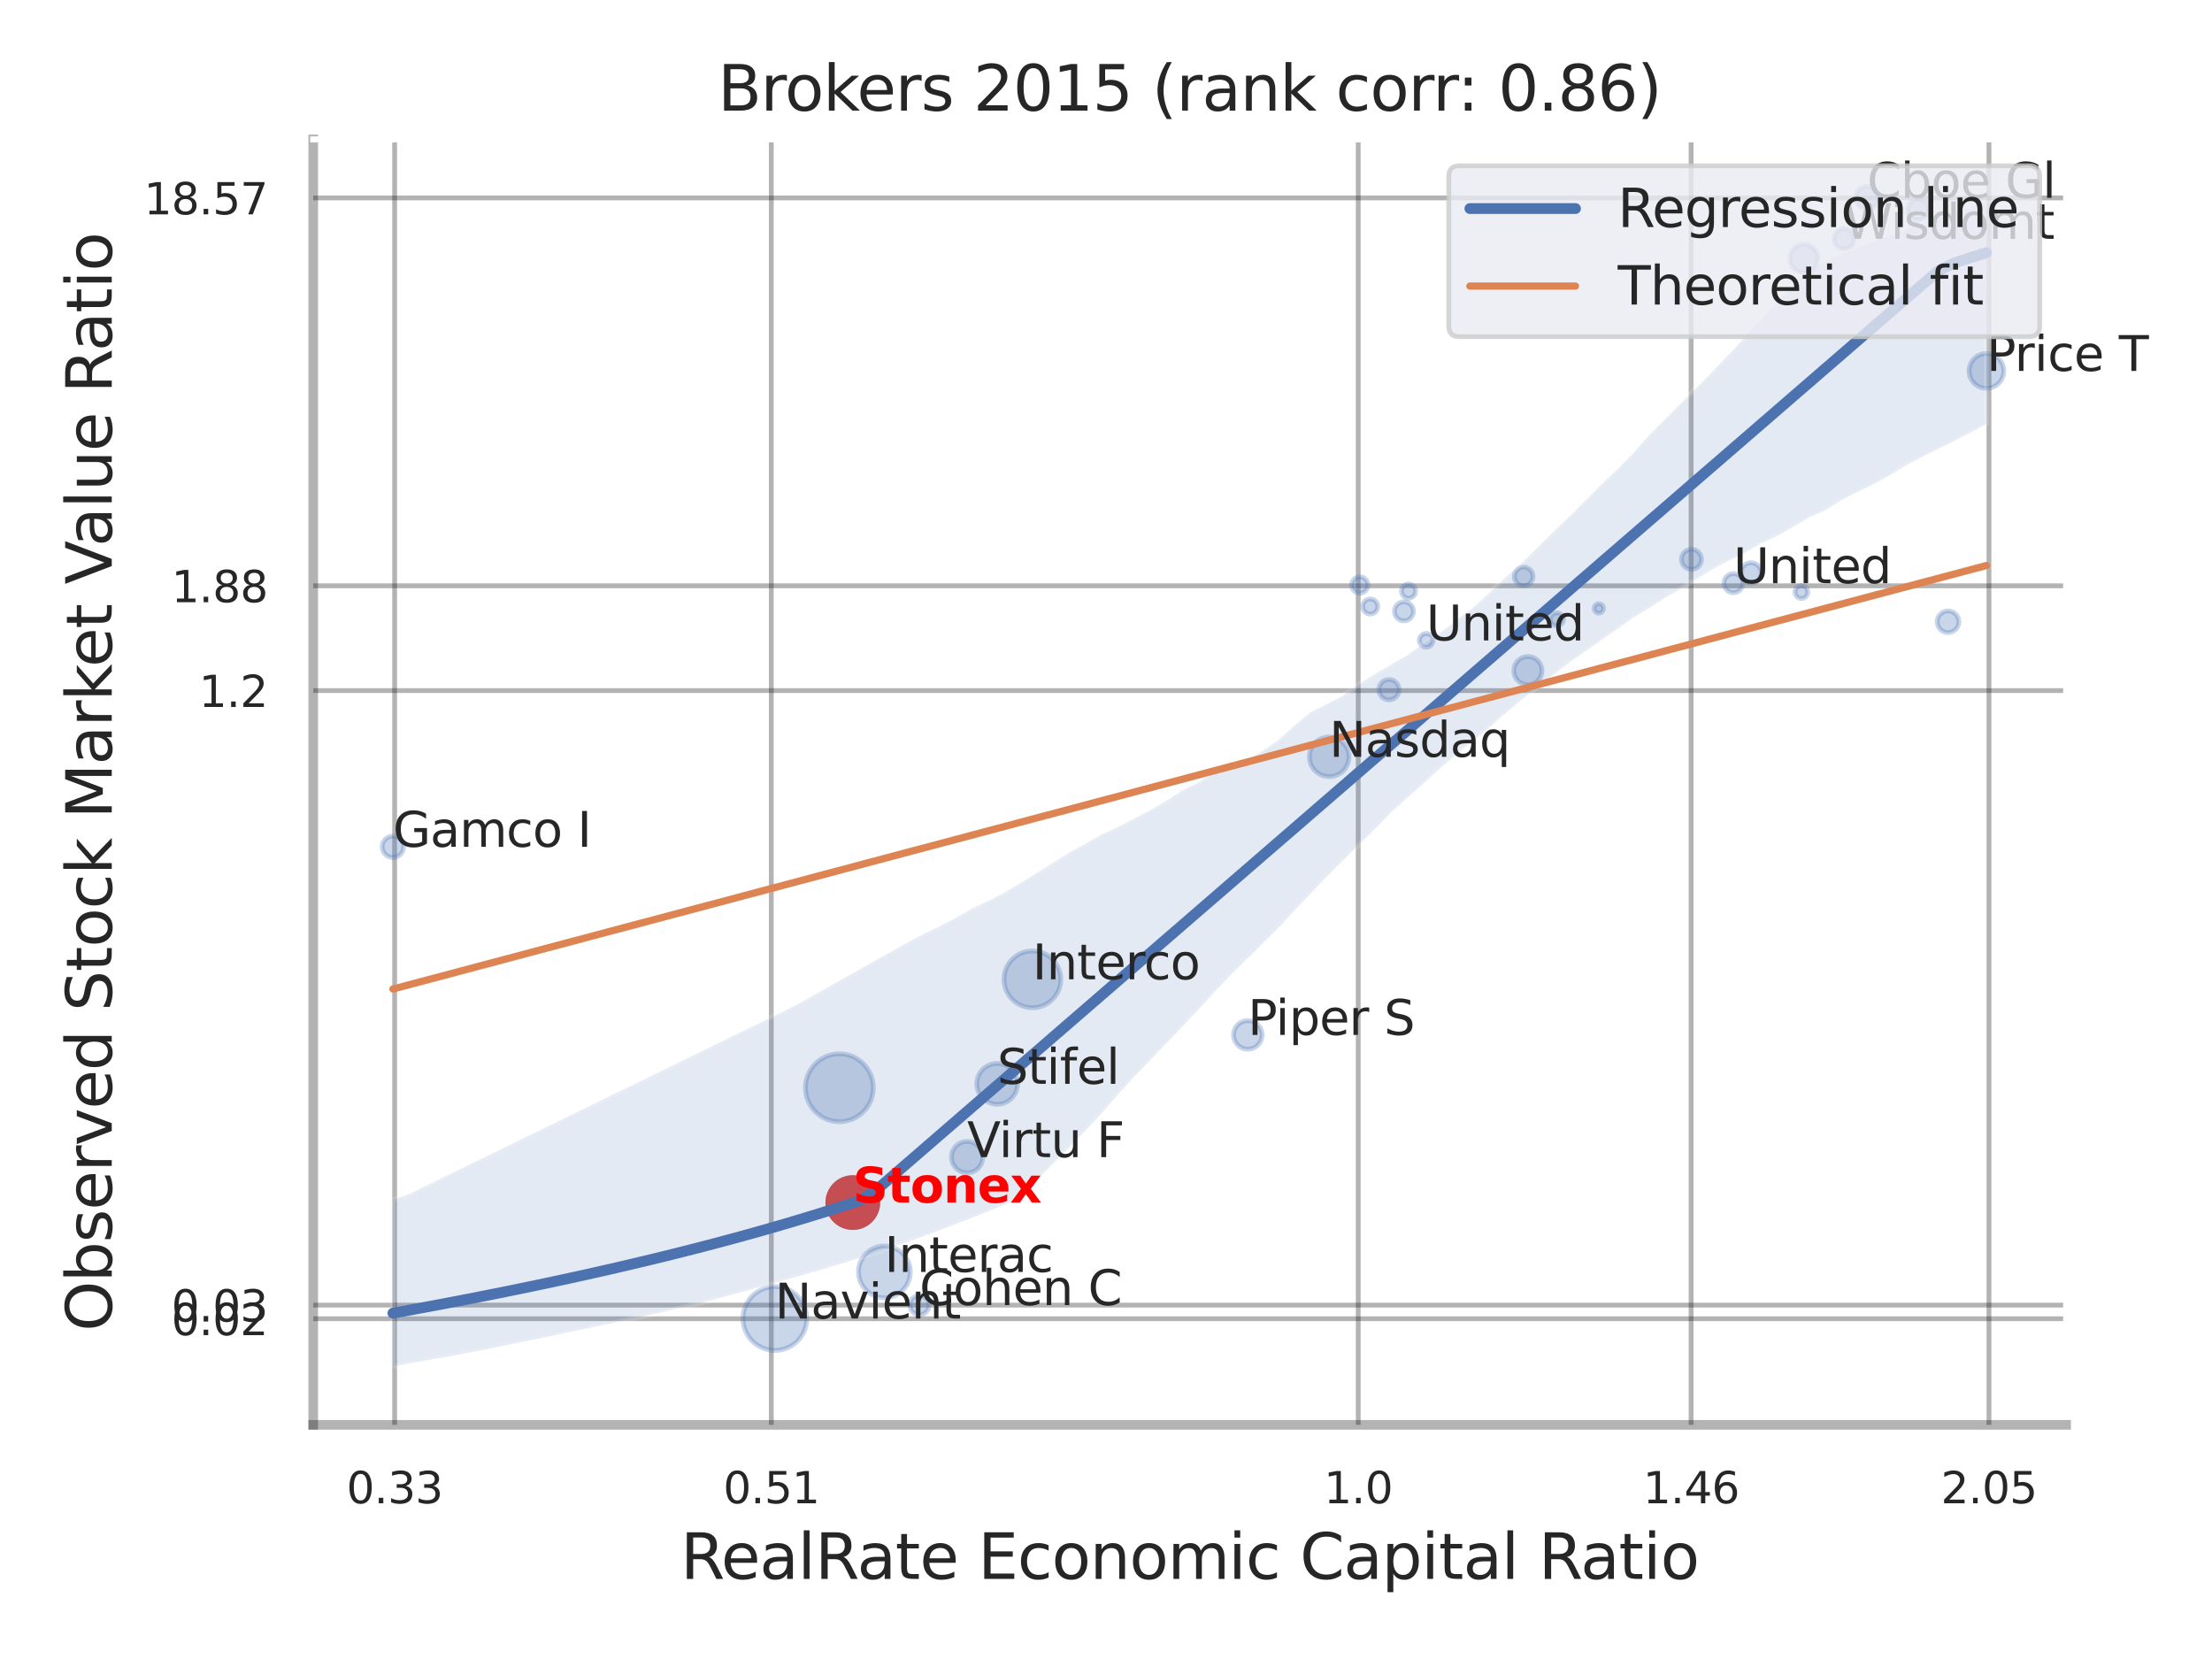 <?xml version="1.0" encoding="utf-8" standalone="no"?>
<!DOCTYPE svg PUBLIC "-//W3C//DTD SVG 1.1//EN"
  "http://www.w3.org/Graphics/SVG/1.1/DTD/svg11.dtd">
<svg xmlns:xlink="http://www.w3.org/1999/xlink" width="460.8pt" height="345.6pt" viewBox="0 0 460.8 345.6" xmlns="http://www.w3.org/2000/svg" version="1.1">
 <defs>
  <style type="text/css">*{stroke-linejoin: round; stroke-linecap: butt}</style>
 </defs>
 <g id="figure_1">
  <g id="patch_1">
   <path d="M 0 345.6 
L 460.8 345.6 
L 460.8 0 
L 0 0 
z
" style="fill: #ffffff"/>
  </g>
  <g id="axes_1">
   <g id="patch_2">
    <path d="M 65.25 296.82 
L 430.413 296.82 
L 430.413 29.04 
L 65.25 29.04 
z
" style="fill: #ffffff"/>
   </g>
   <g id="matplotlib.axis_1">
    <g id="xtick_1">
     <g id="line2d_1">
      <path d="M 82.208 296.82 
L 82.208 29.04 
" clip-path="url(#p34d0b68634)" style="fill: none; stroke: #000000; stroke-opacity: 0.3; stroke-linecap: round"/>
     </g>
     <g id="text_1">
      <!-- 0.33 -->
      <g style="fill: #262626" transform="translate(72.188 313.159) scale(0.09 -0.09)">
       <defs>
        <path id="DejaVuSans-30" d="M 2034 4250 
Q 1547 4250 1301 3770 
Q 1056 3291 1056 2328 
Q 1056 1369 1301 889 
Q 1547 409 2034 409 
Q 2525 409 2770 889 
Q 3016 1369 3016 2328 
Q 3016 3291 2770 3770 
Q 2525 4250 2034 4250 
z
M 2034 4750 
Q 2819 4750 3233 4129 
Q 3647 3509 3647 2328 
Q 3647 1150 3233 529 
Q 2819 -91 2034 -91 
Q 1250 -91 836 529 
Q 422 1150 422 2328 
Q 422 3509 836 4129 
Q 1250 4750 2034 4750 
z
" transform="scale(0.016)"/>
        <path id="DejaVuSans-2e" d="M 684 794 
L 1344 794 
L 1344 0 
L 684 0 
L 684 794 
z
" transform="scale(0.016)"/>
        <path id="DejaVuSans-33" d="M 2597 2516 
Q 3050 2419 3304 2112 
Q 3559 1806 3559 1356 
Q 3559 666 3084 287 
Q 2609 -91 1734 -91 
Q 1441 -91 1130 -33 
Q 819 25 488 141 
L 488 750 
Q 750 597 1062 519 
Q 1375 441 1716 441 
Q 2309 441 2620 675 
Q 2931 909 2931 1356 
Q 2931 1769 2642 2001 
Q 2353 2234 1838 2234 
L 1294 2234 
L 1294 2753 
L 1863 2753 
Q 2328 2753 2575 2939 
Q 2822 3125 2822 3475 
Q 2822 3834 2567 4026 
Q 2313 4219 1838 4219 
Q 1578 4219 1281 4162 
Q 984 4106 628 3988 
L 628 4550 
Q 988 4650 1302 4700 
Q 1616 4750 1894 4750 
Q 2613 4750 3031 4423 
Q 3450 4097 3450 3541 
Q 3450 3153 3228 2886 
Q 3006 2619 2597 2516 
z
" transform="scale(0.016)"/>
       </defs>
       <use xlink:href="#DejaVuSans-30"/>
       <use xlink:href="#DejaVuSans-2e" x="63.623"/>
       <use xlink:href="#DejaVuSans-33" x="95.41"/>
       <use xlink:href="#DejaVuSans-33" x="159.033"/>
      </g>
     </g>
    </g>
    <g id="xtick_2">
     <g id="line2d_2">
      <path d="M 160.677 296.82 
L 160.677 29.04 
" clip-path="url(#p34d0b68634)" style="fill: none; stroke: #000000; stroke-opacity: 0.3; stroke-linecap: round"/>
     </g>
     <g id="text_2">
      <!-- 0.51 -->
      <g style="fill: #262626" transform="translate(150.658 313.159) scale(0.09 -0.09)">
       <defs>
        <path id="DejaVuSans-35" d="M 691 4666 
L 3169 4666 
L 3169 4134 
L 1269 4134 
L 1269 2991 
Q 1406 3038 1543 3061 
Q 1681 3084 1819 3084 
Q 2600 3084 3056 2656 
Q 3513 2228 3513 1497 
Q 3513 744 3044 326 
Q 2575 -91 1722 -91 
Q 1428 -91 1123 -41 
Q 819 9 494 109 
L 494 744 
Q 775 591 1075 516 
Q 1375 441 1709 441 
Q 2250 441 2565 725 
Q 2881 1009 2881 1497 
Q 2881 1984 2565 2268 
Q 2250 2553 1709 2553 
Q 1456 2553 1204 2497 
Q 953 2441 691 2322 
L 691 4666 
z
" transform="scale(0.016)"/>
        <path id="DejaVuSans-31" d="M 794 531 
L 1825 531 
L 1825 4091 
L 703 3866 
L 703 4441 
L 1819 4666 
L 2450 4666 
L 2450 531 
L 3481 531 
L 3481 0 
L 794 0 
L 794 531 
z
" transform="scale(0.016)"/>
       </defs>
       <use xlink:href="#DejaVuSans-30"/>
       <use xlink:href="#DejaVuSans-2e" x="63.623"/>
       <use xlink:href="#DejaVuSans-35" x="95.41"/>
       <use xlink:href="#DejaVuSans-31" x="159.033"/>
      </g>
     </g>
    </g>
    <g id="xtick_3">
     <g id="line2d_3">
      <path d="M 282.944 296.82 
L 282.944 29.04 
" clip-path="url(#p34d0b68634)" style="fill: none; stroke: #000000; stroke-opacity: 0.3; stroke-linecap: round"/>
     </g>
     <g id="text_3">
      <!-- 1.0 -->
      <g style="fill: #262626" transform="translate(275.787 313.159) scale(0.09 -0.09)">
       <use xlink:href="#DejaVuSans-31"/>
       <use xlink:href="#DejaVuSans-2e" x="63.623"/>
       <use xlink:href="#DejaVuSans-30" x="95.41"/>
      </g>
     </g>
    </g>
    <g id="xtick_4">
     <g id="line2d_4">
      <path d="M 352.289 296.82 
L 352.289 29.04 
" clip-path="url(#p34d0b68634)" style="fill: none; stroke: #000000; stroke-opacity: 0.3; stroke-linecap: round"/>
     </g>
     <g id="text_4">
      <!-- 1.46 -->
      <g style="fill: #262626" transform="translate(342.269 313.159) scale(0.09 -0.09)">
       <defs>
        <path id="DejaVuSans-34" d="M 2419 4116 
L 825 1625 
L 2419 1625 
L 2419 4116 
z
M 2253 4666 
L 3047 4666 
L 3047 1625 
L 3713 1625 
L 3713 1100 
L 3047 1100 
L 3047 0 
L 2419 0 
L 2419 1100 
L 313 1100 
L 313 1709 
L 2253 4666 
z
" transform="scale(0.016)"/>
        <path id="DejaVuSans-36" d="M 2113 2584 
Q 1688 2584 1439 2293 
Q 1191 2003 1191 1497 
Q 1191 994 1439 701 
Q 1688 409 2113 409 
Q 2538 409 2786 701 
Q 3034 994 3034 1497 
Q 3034 2003 2786 2293 
Q 2538 2584 2113 2584 
z
M 3366 4563 
L 3366 3988 
Q 3128 4100 2886 4159 
Q 2644 4219 2406 4219 
Q 1781 4219 1451 3797 
Q 1122 3375 1075 2522 
Q 1259 2794 1537 2939 
Q 1816 3084 2150 3084 
Q 2853 3084 3261 2657 
Q 3669 2231 3669 1497 
Q 3669 778 3244 343 
Q 2819 -91 2113 -91 
Q 1303 -91 875 529 
Q 447 1150 447 2328 
Q 447 3434 972 4092 
Q 1497 4750 2381 4750 
Q 2619 4750 2861 4703 
Q 3103 4656 3366 4563 
z
" transform="scale(0.016)"/>
       </defs>
       <use xlink:href="#DejaVuSans-31"/>
       <use xlink:href="#DejaVuSans-2e" x="63.623"/>
       <use xlink:href="#DejaVuSans-34" x="95.41"/>
       <use xlink:href="#DejaVuSans-36" x="159.033"/>
      </g>
     </g>
    </g>
    <g id="xtick_5">
     <g id="line2d_5">
      <path d="M 414.335 296.82 
L 414.335 29.04 
" clip-path="url(#p34d0b68634)" style="fill: none; stroke: #000000; stroke-opacity: 0.3; stroke-linecap: round"/>
     </g>
     <g id="text_5">
      <!-- 2.05 -->
      <g style="fill: #262626" transform="translate(404.315 313.159) scale(0.09 -0.09)">
       <defs>
        <path id="DejaVuSans-32" d="M 1228 531 
L 3431 531 
L 3431 0 
L 469 0 
L 469 531 
Q 828 903 1448 1529 
Q 2069 2156 2228 2338 
Q 2531 2678 2651 2914 
Q 2772 3150 2772 3378 
Q 2772 3750 2511 3984 
Q 2250 4219 1831 4219 
Q 1534 4219 1204 4116 
Q 875 4013 500 3803 
L 500 4441 
Q 881 4594 1212 4672 
Q 1544 4750 1819 4750 
Q 2544 4750 2975 4387 
Q 3406 4025 3406 3419 
Q 3406 3131 3298 2873 
Q 3191 2616 2906 2266 
Q 2828 2175 2409 1742 
Q 1991 1309 1228 531 
z
" transform="scale(0.016)"/>
       </defs>
       <use xlink:href="#DejaVuSans-32"/>
       <use xlink:href="#DejaVuSans-2e" x="63.623"/>
       <use xlink:href="#DejaVuSans-30" x="95.41"/>
       <use xlink:href="#DejaVuSans-35" x="159.033"/>
      </g>
     </g>
    </g>
    <g id="xtick_6"/>
    <g id="xtick_7"/>
    <g id="text_6">
     <!-- RealRate Economic Capital Ratio -->
     <g style="fill: #262626" transform="translate(141.778 328.908) scale(0.13 -0.13)">
      <defs>
       <path id="DejaVuSans-52" d="M 2841 2188 
Q 3044 2119 3236 1894 
Q 3428 1669 3622 1275 
L 4263 0 
L 3584 0 
L 2988 1197 
Q 2756 1666 2539 1819 
Q 2322 1972 1947 1972 
L 1259 1972 
L 1259 0 
L 628 0 
L 628 4666 
L 2053 4666 
Q 2853 4666 3247 4331 
Q 3641 3997 3641 3322 
Q 3641 2881 3436 2590 
Q 3231 2300 2841 2188 
z
M 1259 4147 
L 1259 2491 
L 2053 2491 
Q 2509 2491 2742 2702 
Q 2975 2913 2975 3322 
Q 2975 3731 2742 3939 
Q 2509 4147 2053 4147 
L 1259 4147 
z
" transform="scale(0.016)"/>
       <path id="DejaVuSans-65" d="M 3597 1894 
L 3597 1613 
L 953 1613 
Q 991 1019 1311 708 
Q 1631 397 2203 397 
Q 2534 397 2845 478 
Q 3156 559 3463 722 
L 3463 178 
Q 3153 47 2828 -22 
Q 2503 -91 2169 -91 
Q 1331 -91 842 396 
Q 353 884 353 1716 
Q 353 2575 817 3079 
Q 1281 3584 2069 3584 
Q 2775 3584 3186 3129 
Q 3597 2675 3597 1894 
z
M 3022 2063 
Q 3016 2534 2758 2815 
Q 2500 3097 2075 3097 
Q 1594 3097 1305 2825 
Q 1016 2553 972 2059 
L 3022 2063 
z
" transform="scale(0.016)"/>
       <path id="DejaVuSans-61" d="M 2194 1759 
Q 1497 1759 1228 1600 
Q 959 1441 959 1056 
Q 959 750 1161 570 
Q 1363 391 1709 391 
Q 2188 391 2477 730 
Q 2766 1069 2766 1631 
L 2766 1759 
L 2194 1759 
z
M 3341 1997 
L 3341 0 
L 2766 0 
L 2766 531 
Q 2569 213 2275 61 
Q 1981 -91 1556 -91 
Q 1019 -91 701 211 
Q 384 513 384 1019 
Q 384 1609 779 1909 
Q 1175 2209 1959 2209 
L 2766 2209 
L 2766 2266 
Q 2766 2663 2505 2880 
Q 2244 3097 1772 3097 
Q 1472 3097 1187 3025 
Q 903 2953 641 2809 
L 641 3341 
Q 956 3463 1253 3523 
Q 1550 3584 1831 3584 
Q 2591 3584 2966 3190 
Q 3341 2797 3341 1997 
z
" transform="scale(0.016)"/>
       <path id="DejaVuSans-6c" d="M 603 4863 
L 1178 4863 
L 1178 0 
L 603 0 
L 603 4863 
z
" transform="scale(0.016)"/>
       <path id="DejaVuSans-74" d="M 1172 4494 
L 1172 3500 
L 2356 3500 
L 2356 3053 
L 1172 3053 
L 1172 1153 
Q 1172 725 1289 603 
Q 1406 481 1766 481 
L 2356 481 
L 2356 0 
L 1766 0 
Q 1100 0 847 248 
Q 594 497 594 1153 
L 594 3053 
L 172 3053 
L 172 3500 
L 594 3500 
L 594 4494 
L 1172 4494 
z
" transform="scale(0.016)"/>
       <path id="DejaVuSans-20" transform="scale(0.016)"/>
       <path id="DejaVuSans-45" d="M 628 4666 
L 3578 4666 
L 3578 4134 
L 1259 4134 
L 1259 2753 
L 3481 2753 
L 3481 2222 
L 1259 2222 
L 1259 531 
L 3634 531 
L 3634 0 
L 628 0 
L 628 4666 
z
" transform="scale(0.016)"/>
       <path id="DejaVuSans-63" d="M 3122 3366 
L 3122 2828 
Q 2878 2963 2633 3030 
Q 2388 3097 2138 3097 
Q 1578 3097 1268 2742 
Q 959 2388 959 1747 
Q 959 1106 1268 751 
Q 1578 397 2138 397 
Q 2388 397 2633 464 
Q 2878 531 3122 666 
L 3122 134 
Q 2881 22 2623 -34 
Q 2366 -91 2075 -91 
Q 1284 -91 818 406 
Q 353 903 353 1747 
Q 353 2603 823 3093 
Q 1294 3584 2113 3584 
Q 2378 3584 2631 3529 
Q 2884 3475 3122 3366 
z
" transform="scale(0.016)"/>
       <path id="DejaVuSans-6f" d="M 1959 3097 
Q 1497 3097 1228 2736 
Q 959 2375 959 1747 
Q 959 1119 1226 758 
Q 1494 397 1959 397 
Q 2419 397 2687 759 
Q 2956 1122 2956 1747 
Q 2956 2369 2687 2733 
Q 2419 3097 1959 3097 
z
M 1959 3584 
Q 2709 3584 3137 3096 
Q 3566 2609 3566 1747 
Q 3566 888 3137 398 
Q 2709 -91 1959 -91 
Q 1206 -91 779 398 
Q 353 888 353 1747 
Q 353 2609 779 3096 
Q 1206 3584 1959 3584 
z
" transform="scale(0.016)"/>
       <path id="DejaVuSans-6e" d="M 3513 2113 
L 3513 0 
L 2938 0 
L 2938 2094 
Q 2938 2591 2744 2837 
Q 2550 3084 2163 3084 
Q 1697 3084 1428 2787 
Q 1159 2491 1159 1978 
L 1159 0 
L 581 0 
L 581 3500 
L 1159 3500 
L 1159 2956 
Q 1366 3272 1645 3428 
Q 1925 3584 2291 3584 
Q 2894 3584 3203 3211 
Q 3513 2838 3513 2113 
z
" transform="scale(0.016)"/>
       <path id="DejaVuSans-6d" d="M 3328 2828 
Q 3544 3216 3844 3400 
Q 4144 3584 4550 3584 
Q 5097 3584 5394 3201 
Q 5691 2819 5691 2113 
L 5691 0 
L 5113 0 
L 5113 2094 
Q 5113 2597 4934 2840 
Q 4756 3084 4391 3084 
Q 3944 3084 3684 2787 
Q 3425 2491 3425 1978 
L 3425 0 
L 2847 0 
L 2847 2094 
Q 2847 2600 2669 2842 
Q 2491 3084 2119 3084 
Q 1678 3084 1418 2786 
Q 1159 2488 1159 1978 
L 1159 0 
L 581 0 
L 581 3500 
L 1159 3500 
L 1159 2956 
Q 1356 3278 1631 3431 
Q 1906 3584 2284 3584 
Q 2666 3584 2933 3390 
Q 3200 3197 3328 2828 
z
" transform="scale(0.016)"/>
       <path id="DejaVuSans-69" d="M 603 3500 
L 1178 3500 
L 1178 0 
L 603 0 
L 603 3500 
z
M 603 4863 
L 1178 4863 
L 1178 4134 
L 603 4134 
L 603 4863 
z
" transform="scale(0.016)"/>
       <path id="DejaVuSans-43" d="M 4122 4306 
L 4122 3641 
Q 3803 3938 3442 4084 
Q 3081 4231 2675 4231 
Q 1875 4231 1450 3742 
Q 1025 3253 1025 2328 
Q 1025 1406 1450 917 
Q 1875 428 2675 428 
Q 3081 428 3442 575 
Q 3803 722 4122 1019 
L 4122 359 
Q 3791 134 3420 21 
Q 3050 -91 2638 -91 
Q 1578 -91 968 557 
Q 359 1206 359 2328 
Q 359 3453 968 4101 
Q 1578 4750 2638 4750 
Q 3056 4750 3426 4639 
Q 3797 4528 4122 4306 
z
" transform="scale(0.016)"/>
       <path id="DejaVuSans-70" d="M 1159 525 
L 1159 -1331 
L 581 -1331 
L 581 3500 
L 1159 3500 
L 1159 2969 
Q 1341 3281 1617 3432 
Q 1894 3584 2278 3584 
Q 2916 3584 3314 3078 
Q 3713 2572 3713 1747 
Q 3713 922 3314 415 
Q 2916 -91 2278 -91 
Q 1894 -91 1617 61 
Q 1341 213 1159 525 
z
M 3116 1747 
Q 3116 2381 2855 2742 
Q 2594 3103 2138 3103 
Q 1681 3103 1420 2742 
Q 1159 2381 1159 1747 
Q 1159 1113 1420 752 
Q 1681 391 2138 391 
Q 2594 391 2855 752 
Q 3116 1113 3116 1747 
z
" transform="scale(0.016)"/>
      </defs>
      <use xlink:href="#DejaVuSans-52"/>
      <use xlink:href="#DejaVuSans-65" x="64.982"/>
      <use xlink:href="#DejaVuSans-61" x="126.506"/>
      <use xlink:href="#DejaVuSans-6c" x="187.785"/>
      <use xlink:href="#DejaVuSans-52" x="215.568"/>
      <use xlink:href="#DejaVuSans-61" x="282.801"/>
      <use xlink:href="#DejaVuSans-74" x="344.08"/>
      <use xlink:href="#DejaVuSans-65" x="383.289"/>
      <use xlink:href="#DejaVuSans-20" x="444.812"/>
      <use xlink:href="#DejaVuSans-45" x="476.6"/>
      <use xlink:href="#DejaVuSans-63" x="539.783"/>
      <use xlink:href="#DejaVuSans-6f" x="594.764"/>
      <use xlink:href="#DejaVuSans-6e" x="655.945"/>
      <use xlink:href="#DejaVuSans-6f" x="719.324"/>
      <use xlink:href="#DejaVuSans-6d" x="780.506"/>
      <use xlink:href="#DejaVuSans-69" x="877.918"/>
      <use xlink:href="#DejaVuSans-63" x="905.701"/>
      <use xlink:href="#DejaVuSans-20" x="960.682"/>
      <use xlink:href="#DejaVuSans-43" x="992.469"/>
      <use xlink:href="#DejaVuSans-61" x="1062.293"/>
      <use xlink:href="#DejaVuSans-70" x="1123.572"/>
      <use xlink:href="#DejaVuSans-69" x="1187.049"/>
      <use xlink:href="#DejaVuSans-74" x="1214.832"/>
      <use xlink:href="#DejaVuSans-61" x="1254.041"/>
      <use xlink:href="#DejaVuSans-6c" x="1315.32"/>
      <use xlink:href="#DejaVuSans-20" x="1343.104"/>
      <use xlink:href="#DejaVuSans-52" x="1374.891"/>
      <use xlink:href="#DejaVuSans-61" x="1442.123"/>
      <use xlink:href="#DejaVuSans-74" x="1503.402"/>
      <use xlink:href="#DejaVuSans-69" x="1542.611"/>
      <use xlink:href="#DejaVuSans-6f" x="1570.395"/>
     </g>
    </g>
   </g>
   <g id="matplotlib.axis_2">
    <g id="ytick_1">
     <g id="line2d_6">
      <path d="M 65.25 274.72 
L 430.413 274.72 
" clip-path="url(#p34d0b68634)" style="fill: none; stroke: #000000; stroke-opacity: 0.3; stroke-linecap: round"/>
     </g>
     <g id="text_7">
      <!-- 0.02 -->
      <g style="fill: #262626" transform="translate(35.711 278.139) scale(0.09 -0.09)">
       <use xlink:href="#DejaVuSans-30"/>
       <use xlink:href="#DejaVuSans-2e" x="63.623"/>
       <use xlink:href="#DejaVuSans-30" x="95.41"/>
       <use xlink:href="#DejaVuSans-32" x="159.033"/>
      </g>
     </g>
    </g>
    <g id="ytick_2">
     <g id="line2d_7">
      <path d="M 65.25 271.88 
L 430.413 271.88 
" clip-path="url(#p34d0b68634)" style="fill: none; stroke: #000000; stroke-opacity: 0.3; stroke-linecap: round"/>
     </g>
     <g id="text_8">
      <!-- 0.03 -->
      <g style="fill: #262626" transform="translate(35.711 275.299) scale(0.09 -0.09)">
       <use xlink:href="#DejaVuSans-30"/>
       <use xlink:href="#DejaVuSans-2e" x="63.623"/>
       <use xlink:href="#DejaVuSans-30" x="95.41"/>
       <use xlink:href="#DejaVuSans-33" x="159.033"/>
      </g>
     </g>
    </g>
    <g id="ytick_3">
     <g id="line2d_8">
      <path d="M 65.25 143.858 
L 430.413 143.858 
" clip-path="url(#p34d0b68634)" style="fill: none; stroke: #000000; stroke-opacity: 0.3; stroke-linecap: round"/>
     </g>
     <g id="text_9">
      <!-- 1.2 -->
      <g style="fill: #262626" transform="translate(41.437 147.277) scale(0.09 -0.09)">
       <use xlink:href="#DejaVuSans-31"/>
       <use xlink:href="#DejaVuSans-2e" x="63.623"/>
       <use xlink:href="#DejaVuSans-32" x="95.41"/>
      </g>
     </g>
    </g>
    <g id="ytick_4">
     <g id="line2d_9">
      <path d="M 65.25 122.031 
L 430.413 122.031 
" clip-path="url(#p34d0b68634)" style="fill: none; stroke: #000000; stroke-opacity: 0.3; stroke-linecap: round"/>
     </g>
     <g id="text_10">
      <!-- 1.88 -->
      <g style="fill: #262626" transform="translate(35.711 125.451) scale(0.09 -0.09)">
       <defs>
        <path id="DejaVuSans-38" d="M 2034 2216 
Q 1584 2216 1326 1975 
Q 1069 1734 1069 1313 
Q 1069 891 1326 650 
Q 1584 409 2034 409 
Q 2484 409 2743 651 
Q 3003 894 3003 1313 
Q 3003 1734 2745 1975 
Q 2488 2216 2034 2216 
z
M 1403 2484 
Q 997 2584 770 2862 
Q 544 3141 544 3541 
Q 544 4100 942 4425 
Q 1341 4750 2034 4750 
Q 2731 4750 3128 4425 
Q 3525 4100 3525 3541 
Q 3525 3141 3298 2862 
Q 3072 2584 2669 2484 
Q 3125 2378 3379 2068 
Q 3634 1759 3634 1313 
Q 3634 634 3220 271 
Q 2806 -91 2034 -91 
Q 1263 -91 848 271 
Q 434 634 434 1313 
Q 434 1759 690 2068 
Q 947 2378 1403 2484 
z
M 1172 3481 
Q 1172 3119 1398 2916 
Q 1625 2713 2034 2713 
Q 2441 2713 2670 2916 
Q 2900 3119 2900 3481 
Q 2900 3844 2670 4047 
Q 2441 4250 2034 4250 
Q 1625 4250 1398 4047 
Q 1172 3844 1172 3481 
z
" transform="scale(0.016)"/>
       </defs>
       <use xlink:href="#DejaVuSans-31"/>
       <use xlink:href="#DejaVuSans-2e" x="63.623"/>
       <use xlink:href="#DejaVuSans-38" x="95.41"/>
       <use xlink:href="#DejaVuSans-38" x="159.033"/>
      </g>
     </g>
    </g>
    <g id="ytick_5">
     <g id="line2d_10">
      <path d="M 65.25 41.234 
L 430.413 41.234 
" clip-path="url(#p34d0b68634)" style="fill: none; stroke: #000000; stroke-opacity: 0.3; stroke-linecap: round"/>
     </g>
     <g id="text_11">
      <!-- 18.57 -->
      <g style="fill: #262626" transform="translate(29.985 44.653) scale(0.09 -0.09)">
       <defs>
        <path id="DejaVuSans-37" d="M 525 4666 
L 3525 4666 
L 3525 4397 
L 1831 0 
L 1172 0 
L 2766 4134 
L 525 4134 
L 525 4666 
z
" transform="scale(0.016)"/>
       </defs>
       <use xlink:href="#DejaVuSans-31"/>
       <use xlink:href="#DejaVuSans-38" x="63.623"/>
       <use xlink:href="#DejaVuSans-2e" x="127.246"/>
       <use xlink:href="#DejaVuSans-35" x="159.033"/>
       <use xlink:href="#DejaVuSans-37" x="222.656"/>
      </g>
     </g>
    </g>
    <g id="ytick_6"/>
    <g id="ytick_7"/>
    <g id="ytick_8"/>
    <g id="text_12">
     <!-- Observed Stock Market Value Ratio -->
     <g style="fill: #262626" transform="translate(23.281 277.332) rotate(-90) scale(0.13 -0.13)">
      <defs>
       <path id="DejaVuSans-4f" d="M 2522 4238 
Q 1834 4238 1429 3725 
Q 1025 3213 1025 2328 
Q 1025 1447 1429 934 
Q 1834 422 2522 422 
Q 3209 422 3611 934 
Q 4013 1447 4013 2328 
Q 4013 3213 3611 3725 
Q 3209 4238 2522 4238 
z
M 2522 4750 
Q 3503 4750 4090 4092 
Q 4678 3434 4678 2328 
Q 4678 1225 4090 567 
Q 3503 -91 2522 -91 
Q 1538 -91 948 565 
Q 359 1222 359 2328 
Q 359 3434 948 4092 
Q 1538 4750 2522 4750 
z
" transform="scale(0.016)"/>
       <path id="DejaVuSans-62" d="M 3116 1747 
Q 3116 2381 2855 2742 
Q 2594 3103 2138 3103 
Q 1681 3103 1420 2742 
Q 1159 2381 1159 1747 
Q 1159 1113 1420 752 
Q 1681 391 2138 391 
Q 2594 391 2855 752 
Q 3116 1113 3116 1747 
z
M 1159 2969 
Q 1341 3281 1617 3432 
Q 1894 3584 2278 3584 
Q 2916 3584 3314 3078 
Q 3713 2572 3713 1747 
Q 3713 922 3314 415 
Q 2916 -91 2278 -91 
Q 1894 -91 1617 61 
Q 1341 213 1159 525 
L 1159 0 
L 581 0 
L 581 4863 
L 1159 4863 
L 1159 2969 
z
" transform="scale(0.016)"/>
       <path id="DejaVuSans-73" d="M 2834 3397 
L 2834 2853 
Q 2591 2978 2328 3040 
Q 2066 3103 1784 3103 
Q 1356 3103 1142 2972 
Q 928 2841 928 2578 
Q 928 2378 1081 2264 
Q 1234 2150 1697 2047 
L 1894 2003 
Q 2506 1872 2764 1633 
Q 3022 1394 3022 966 
Q 3022 478 2636 193 
Q 2250 -91 1575 -91 
Q 1294 -91 989 -36 
Q 684 19 347 128 
L 347 722 
Q 666 556 975 473 
Q 1284 391 1588 391 
Q 1994 391 2212 530 
Q 2431 669 2431 922 
Q 2431 1156 2273 1281 
Q 2116 1406 1581 1522 
L 1381 1569 
Q 847 1681 609 1914 
Q 372 2147 372 2553 
Q 372 3047 722 3315 
Q 1072 3584 1716 3584 
Q 2034 3584 2315 3537 
Q 2597 3491 2834 3397 
z
" transform="scale(0.016)"/>
       <path id="DejaVuSans-72" d="M 2631 2963 
Q 2534 3019 2420 3045 
Q 2306 3072 2169 3072 
Q 1681 3072 1420 2755 
Q 1159 2438 1159 1844 
L 1159 0 
L 581 0 
L 581 3500 
L 1159 3500 
L 1159 2956 
Q 1341 3275 1631 3429 
Q 1922 3584 2338 3584 
Q 2397 3584 2469 3576 
Q 2541 3569 2628 3553 
L 2631 2963 
z
" transform="scale(0.016)"/>
       <path id="DejaVuSans-76" d="M 191 3500 
L 800 3500 
L 1894 563 
L 2988 3500 
L 3597 3500 
L 2284 0 
L 1503 0 
L 191 3500 
z
" transform="scale(0.016)"/>
       <path id="DejaVuSans-64" d="M 2906 2969 
L 2906 4863 
L 3481 4863 
L 3481 0 
L 2906 0 
L 2906 525 
Q 2725 213 2448 61 
Q 2172 -91 1784 -91 
Q 1150 -91 751 415 
Q 353 922 353 1747 
Q 353 2572 751 3078 
Q 1150 3584 1784 3584 
Q 2172 3584 2448 3432 
Q 2725 3281 2906 2969 
z
M 947 1747 
Q 947 1113 1208 752 
Q 1469 391 1925 391 
Q 2381 391 2643 752 
Q 2906 1113 2906 1747 
Q 2906 2381 2643 2742 
Q 2381 3103 1925 3103 
Q 1469 3103 1208 2742 
Q 947 2381 947 1747 
z
" transform="scale(0.016)"/>
       <path id="DejaVuSans-53" d="M 3425 4513 
L 3425 3897 
Q 3066 4069 2747 4153 
Q 2428 4238 2131 4238 
Q 1616 4238 1336 4038 
Q 1056 3838 1056 3469 
Q 1056 3159 1242 3001 
Q 1428 2844 1947 2747 
L 2328 2669 
Q 3034 2534 3370 2195 
Q 3706 1856 3706 1288 
Q 3706 609 3251 259 
Q 2797 -91 1919 -91 
Q 1588 -91 1214 -16 
Q 841 59 441 206 
L 441 856 
Q 825 641 1194 531 
Q 1563 422 1919 422 
Q 2459 422 2753 634 
Q 3047 847 3047 1241 
Q 3047 1584 2836 1778 
Q 2625 1972 2144 2069 
L 1759 2144 
Q 1053 2284 737 2584 
Q 422 2884 422 3419 
Q 422 4038 858 4394 
Q 1294 4750 2059 4750 
Q 2388 4750 2728 4690 
Q 3069 4631 3425 4513 
z
" transform="scale(0.016)"/>
       <path id="DejaVuSans-6b" d="M 581 4863 
L 1159 4863 
L 1159 1991 
L 2875 3500 
L 3609 3500 
L 1753 1863 
L 3688 0 
L 2938 0 
L 1159 1709 
L 1159 0 
L 581 0 
L 581 4863 
z
" transform="scale(0.016)"/>
       <path id="DejaVuSans-4d" d="M 628 4666 
L 1569 4666 
L 2759 1491 
L 3956 4666 
L 4897 4666 
L 4897 0 
L 4281 0 
L 4281 4097 
L 3078 897 
L 2444 897 
L 1241 4097 
L 1241 0 
L 628 0 
L 628 4666 
z
" transform="scale(0.016)"/>
       <path id="DejaVuSans-56" d="M 1831 0 
L 50 4666 
L 709 4666 
L 2188 738 
L 3669 4666 
L 4325 4666 
L 2547 0 
L 1831 0 
z
" transform="scale(0.016)"/>
       <path id="DejaVuSans-75" d="M 544 1381 
L 544 3500 
L 1119 3500 
L 1119 1403 
Q 1119 906 1312 657 
Q 1506 409 1894 409 
Q 2359 409 2629 706 
Q 2900 1003 2900 1516 
L 2900 3500 
L 3475 3500 
L 3475 0 
L 2900 0 
L 2900 538 
Q 2691 219 2414 64 
Q 2138 -91 1772 -91 
Q 1169 -91 856 284 
Q 544 659 544 1381 
z
M 1991 3584 
L 1991 3584 
z
" transform="scale(0.016)"/>
      </defs>
      <use xlink:href="#DejaVuSans-4f"/>
      <use xlink:href="#DejaVuSans-62" x="78.711"/>
      <use xlink:href="#DejaVuSans-73" x="142.188"/>
      <use xlink:href="#DejaVuSans-65" x="194.287"/>
      <use xlink:href="#DejaVuSans-72" x="255.811"/>
      <use xlink:href="#DejaVuSans-76" x="296.924"/>
      <use xlink:href="#DejaVuSans-65" x="356.104"/>
      <use xlink:href="#DejaVuSans-64" x="417.627"/>
      <use xlink:href="#DejaVuSans-20" x="481.104"/>
      <use xlink:href="#DejaVuSans-53" x="512.891"/>
      <use xlink:href="#DejaVuSans-74" x="576.367"/>
      <use xlink:href="#DejaVuSans-6f" x="615.576"/>
      <use xlink:href="#DejaVuSans-63" x="676.758"/>
      <use xlink:href="#DejaVuSans-6b" x="731.738"/>
      <use xlink:href="#DejaVuSans-20" x="789.648"/>
      <use xlink:href="#DejaVuSans-4d" x="821.436"/>
      <use xlink:href="#DejaVuSans-61" x="907.715"/>
      <use xlink:href="#DejaVuSans-72" x="968.994"/>
      <use xlink:href="#DejaVuSans-6b" x="1010.107"/>
      <use xlink:href="#DejaVuSans-65" x="1064.393"/>
      <use xlink:href="#DejaVuSans-74" x="1125.916"/>
      <use xlink:href="#DejaVuSans-20" x="1165.125"/>
      <use xlink:href="#DejaVuSans-56" x="1196.912"/>
      <use xlink:href="#DejaVuSans-61" x="1257.57"/>
      <use xlink:href="#DejaVuSans-6c" x="1318.85"/>
      <use xlink:href="#DejaVuSans-75" x="1346.633"/>
      <use xlink:href="#DejaVuSans-65" x="1410.012"/>
      <use xlink:href="#DejaVuSans-20" x="1471.535"/>
      <use xlink:href="#DejaVuSans-52" x="1503.322"/>
      <use xlink:href="#DejaVuSans-61" x="1570.555"/>
      <use xlink:href="#DejaVuSans-74" x="1631.834"/>
      <use xlink:href="#DejaVuSans-69" x="1671.043"/>
      <use xlink:href="#DejaVuSans-6f" x="1698.826"/>
     </g>
    </g>
   </g>
   <g id="PathCollection_1">
    <path d="M 174.858 233.668 
C 176.734 233.668 178.532 232.923 179.858 231.597 
C 181.184 230.271 181.929 228.473 181.929 226.597 
C 181.929 224.722 181.184 222.923 179.858 221.597 
C 178.532 220.271 176.734 219.526 174.858 219.526 
C 172.983 219.526 171.184 220.271 169.858 221.597 
C 168.532 222.923 167.787 224.722 167.787 226.597 
C 167.787 228.473 168.532 230.271 169.858 231.597 
C 171.184 232.923 172.983 233.668 174.858 233.668 
z
" clip-path="url(#p34d0b68634)" style="fill: #4c72b0; fill-opacity: 0.3; stroke: #4c72b0; stroke-opacity: 0.3"/>
    <path d="M 375.791 56.796 
C 376.57 56.796 377.318 56.486 377.869 55.935 
C 378.42 55.384 378.729 54.637 378.729 53.858 
C 378.729 53.079 378.42 52.332 377.869 51.781 
C 377.318 51.23 376.57 50.92 375.791 50.92 
C 375.012 50.92 374.265 51.23 373.714 51.781 
C 373.163 52.332 372.854 53.079 372.854 53.858 
C 372.854 54.637 373.163 55.384 373.714 55.935 
C 374.265 56.486 375.012 56.796 375.791 56.796 
z
" clip-path="url(#p34d0b68634)" style="fill: #4c72b0; fill-opacity: 0.3; stroke: #4c72b0; stroke-opacity: 0.3"/>
    <path d="M 207.733 230.039 
C 208.862 230.039 209.944 229.591 210.742 228.793 
C 211.54 227.995 211.988 226.913 211.988 225.784 
C 211.988 224.656 211.54 223.574 210.742 222.776 
C 209.944 221.978 208.862 221.53 207.733 221.53 
C 206.605 221.53 205.523 221.978 204.725 222.776 
C 203.927 223.574 203.479 224.656 203.479 225.784 
C 203.479 226.913 203.927 227.995 204.725 228.793 
C 205.523 229.591 206.605 230.039 207.733 230.039 
z
" clip-path="url(#p34d0b68634)" style="fill: #4c72b0; fill-opacity: 0.3; stroke: #4c72b0; stroke-opacity: 0.3"/>
    <path d="M 384.173 51.867 
C 384.733 51.867 385.27 51.644 385.666 51.248 
C 386.062 50.852 386.285 50.315 386.285 49.755 
C 386.285 49.195 386.062 48.658 385.666 48.262 
C 385.27 47.866 384.733 47.643 384.173 47.643 
C 383.613 47.643 383.076 47.866 382.68 48.262 
C 382.284 48.658 382.061 49.195 382.061 49.755 
C 382.061 50.315 382.284 50.852 382.68 51.248 
C 383.076 51.644 383.613 51.867 384.173 51.867 
z
" clip-path="url(#p34d0b68634)" style="fill: #4c72b0; fill-opacity: 0.3; stroke: #4c72b0; stroke-opacity: 0.3"/>
    <path d="M 177.656 255.724 
C 179.036 255.724 180.361 255.176 181.337 254.199 
C 182.313 253.223 182.862 251.899 182.862 250.518 
C 182.862 249.138 182.313 247.813 181.337 246.837 
C 180.361 245.861 179.036 245.313 177.656 245.313 
C 176.275 245.313 174.951 245.861 173.975 246.837 
C 172.999 247.813 172.45 249.138 172.45 250.518 
C 172.45 251.899 172.999 253.223 173.975 254.199 
C 174.951 255.176 176.275 255.724 177.656 255.724 
z
" clip-path="url(#p34d0b68634)" style="fill: #4c72b0; fill-opacity: 0.3; stroke: #4c72b0; stroke-opacity: 0.3"/>
    <path d="M 81.848 178.634 
C 82.44 178.634 83.008 178.399 83.427 177.981 
C 83.845 177.562 84.08 176.994 84.08 176.402 
C 84.08 175.81 83.845 175.243 83.427 174.824 
C 83.008 174.406 82.44 174.17 81.848 174.17 
C 81.256 174.17 80.689 174.406 80.27 174.824 
C 79.852 175.243 79.616 175.81 79.616 176.402 
C 79.616 176.994 79.852 177.562 80.27 177.981 
C 80.689 178.399 81.256 178.634 81.848 178.634 
z
" clip-path="url(#p34d0b68634)" style="fill: #4c72b0; fill-opacity: 0.3; stroke: #4c72b0; stroke-opacity: 0.3"/>
    <path d="M 413.814 80.891 
C 414.775 80.891 415.696 80.509 416.375 79.83 
C 417.054 79.151 417.436 78.23 417.436 77.269 
C 417.436 76.309 417.054 75.387 416.375 74.708 
C 415.696 74.029 414.775 73.648 413.814 73.648 
C 412.854 73.648 411.933 74.029 411.254 74.708 
C 410.574 75.387 410.193 76.309 410.193 77.269 
C 410.193 78.23 410.574 79.151 411.254 79.83 
C 411.933 80.509 412.854 80.891 413.814 80.891 
z
" clip-path="url(#p34d0b68634)" style="fill: #4c72b0; fill-opacity: 0.3; stroke: #4c72b0; stroke-opacity: 0.3"/>
    <path d="M 276.9 161.78 
C 277.994 161.78 279.043 161.345 279.817 160.572 
C 280.59 159.798 281.025 158.749 281.025 157.655 
C 281.025 156.561 280.59 155.511 279.817 154.738 
C 279.043 153.964 277.994 153.529 276.9 153.529 
C 275.806 153.529 274.756 153.964 273.983 154.738 
C 273.209 155.511 272.774 156.561 272.774 157.655 
C 272.774 158.749 273.209 159.798 273.983 160.572 
C 274.756 161.345 275.806 161.78 276.9 161.78 
z
" clip-path="url(#p34d0b68634)" style="fill: #4c72b0; fill-opacity: 0.3; stroke: #4c72b0; stroke-opacity: 0.3"/>
    <path d="M 259.941 218.56 
C 260.729 218.56 261.485 218.247 262.042 217.69 
C 262.599 217.133 262.912 216.377 262.912 215.589 
C 262.912 214.801 262.599 214.046 262.042 213.488 
C 261.485 212.931 260.729 212.618 259.941 212.618 
C 259.153 212.618 258.398 212.931 257.841 213.488 
C 257.284 214.046 256.971 214.801 256.971 215.589 
C 256.971 216.377 257.284 217.133 257.841 217.69 
C 258.398 218.247 259.153 218.56 259.941 218.56 
z
" clip-path="url(#p34d0b68634)" style="fill: #4c72b0; fill-opacity: 0.3; stroke: #4c72b0; stroke-opacity: 0.3"/>
    <path d="M 191.545 273.88 
C 192.077 273.88 192.587 273.668 192.963 273.292 
C 193.339 272.916 193.55 272.406 193.55 271.874 
C 193.55 271.342 193.339 270.832 192.963 270.456 
C 192.587 270.08 192.077 269.869 191.545 269.869 
C 191.013 269.869 190.503 270.08 190.127 270.456 
C 189.751 270.832 189.54 271.342 189.54 271.874 
C 189.54 272.406 189.751 272.916 190.127 273.292 
C 190.503 273.668 191.013 273.88 191.545 273.88 
z
" clip-path="url(#p34d0b68634)" style="fill: #4c72b0; fill-opacity: 0.3; stroke: #4c72b0; stroke-opacity: 0.3"/>
    <path d="M 399.61 45.853 
C 400.185 45.853 400.738 45.624 401.145 45.217 
C 401.552 44.81 401.781 44.257 401.781 43.682 
C 401.781 43.106 401.552 42.553 401.145 42.146 
C 400.738 41.739 400.185 41.51 399.61 41.51 
C 399.034 41.51 398.481 41.739 398.074 42.146 
C 397.667 42.553 397.438 43.106 397.438 43.682 
C 397.438 44.257 397.667 44.81 398.074 45.217 
C 398.481 45.624 399.034 45.853 399.61 45.853 
z
" clip-path="url(#p34d0b68634)" style="fill: #4c72b0; fill-opacity: 0.3; stroke: #4c72b0; stroke-opacity: 0.3"/>
    <path d="M 318.286 142.646 
C 319.065 142.646 319.812 142.336 320.363 141.786 
C 320.914 141.235 321.223 140.488 321.223 139.709 
C 321.223 138.93 320.914 138.182 320.363 137.632 
C 319.812 137.081 319.065 136.771 318.286 136.771 
C 317.507 136.771 316.76 137.081 316.209 137.632 
C 315.658 138.182 315.349 138.93 315.349 139.709 
C 315.349 140.488 315.658 141.235 316.209 141.786 
C 316.76 142.336 317.507 142.646 318.286 142.646 
z
" clip-path="url(#p34d0b68634)" style="fill: #4c72b0; fill-opacity: 0.3; stroke: #4c72b0; stroke-opacity: 0.3"/>
    <path d="M 388.954 43.593 
C 389.586 43.593 390.191 43.342 390.638 42.896 
C 391.084 42.449 391.335 41.843 391.335 41.212 
C 391.335 40.58 391.084 39.975 390.638 39.528 
C 390.191 39.082 389.586 38.831 388.954 38.831 
C 388.323 38.831 387.717 39.082 387.27 39.528 
C 386.824 39.975 386.573 40.58 386.573 41.212 
C 386.573 41.843 386.824 42.449 387.27 42.896 
C 387.717 43.342 388.323 43.593 388.954 43.593 
z
" clip-path="url(#p34d0b68634)" style="fill: #4c72b0; fill-opacity: 0.3; stroke: #4c72b0; stroke-opacity: 0.3"/>
    <path d="M 289.356 145.798 
C 289.919 145.798 290.459 145.574 290.857 145.176 
C 291.256 144.778 291.479 144.238 291.479 143.675 
C 291.479 143.112 291.256 142.572 290.857 142.174 
C 290.459 141.775 289.919 141.552 289.356 141.552 
C 288.793 141.552 288.253 141.775 287.855 142.174 
C 287.457 142.572 287.233 143.112 287.233 143.675 
C 287.233 144.238 287.457 144.778 287.855 145.176 
C 288.253 145.574 288.793 145.798 289.356 145.798 
z
" clip-path="url(#p34d0b68634)" style="fill: #4c72b0; fill-opacity: 0.3; stroke: #4c72b0; stroke-opacity: 0.3"/>
    <path d="M 184.242 270.358 
C 185.673 270.358 187.045 269.79 188.057 268.778 
C 189.069 267.766 189.638 266.394 189.638 264.963 
C 189.638 263.532 189.069 262.159 188.057 261.147 
C 187.045 260.135 185.673 259.567 184.242 259.567 
C 182.811 259.567 181.438 260.135 180.427 261.147 
C 179.415 262.159 178.846 263.532 178.846 264.963 
C 178.846 266.394 179.415 267.766 180.427 268.778 
C 181.438 269.79 182.811 270.358 184.242 270.358 
z
" clip-path="url(#p34d0b68634)" style="fill: #4c72b0; fill-opacity: 0.3; stroke: #4c72b0; stroke-opacity: 0.3"/>
    <path d="M 292.466 129.34 
C 292.992 129.34 293.497 129.131 293.869 128.759 
C 294.241 128.387 294.45 127.882 294.45 127.356 
C 294.45 126.83 294.241 126.325 293.869 125.953 
C 293.497 125.581 292.992 125.372 292.466 125.372 
C 291.94 125.372 291.435 125.581 291.063 125.953 
C 290.691 126.325 290.482 126.83 290.482 127.356 
C 290.482 127.882 290.691 128.387 291.063 128.759 
C 291.435 129.131 291.94 129.34 292.466 129.34 
z
" clip-path="url(#p34d0b68634)" style="fill: #4c72b0; fill-opacity: 0.3; stroke: #4c72b0; stroke-opacity: 0.3"/>
    <path d="M 293.431 124.624 
C 293.823 124.624 294.198 124.468 294.475 124.191 
C 294.752 123.914 294.908 123.539 294.908 123.147 
C 294.908 122.756 294.752 122.38 294.475 122.104 
C 294.198 121.827 293.823 121.671 293.431 121.671 
C 293.04 121.671 292.664 121.827 292.387 122.104 
C 292.111 122.38 291.955 122.756 291.955 123.147 
C 291.955 123.539 292.111 123.914 292.387 124.191 
C 292.664 124.468 293.04 124.624 293.431 124.624 
z
" clip-path="url(#p34d0b68634)" style="fill: #4c72b0; fill-opacity: 0.3; stroke: #4c72b0; stroke-opacity: 0.3"/>
    <path d="M 352.367 118.617 
C 352.924 118.617 353.458 118.396 353.852 118.002 
C 354.245 117.608 354.466 117.074 354.466 116.518 
C 354.466 115.961 354.245 115.427 353.852 115.033 
C 353.458 114.64 352.924 114.418 352.367 114.418 
C 351.811 114.418 351.277 114.64 350.883 115.033 
C 350.489 115.427 350.268 115.961 350.268 116.518 
C 350.268 117.074 350.489 117.608 350.883 118.002 
C 351.277 118.396 351.811 118.617 352.367 118.617 
z
" clip-path="url(#p34d0b68634)" style="fill: #4c72b0; fill-opacity: 0.3; stroke: #4c72b0; stroke-opacity: 0.3"/>
    <path d="M 285.447 127.915 
C 285.864 127.915 286.263 127.75 286.558 127.455 
C 286.852 127.161 287.018 126.761 287.018 126.345 
C 287.018 125.928 286.852 125.529 286.558 125.234 
C 286.263 124.94 285.864 124.774 285.447 124.774 
C 285.031 124.774 284.631 124.94 284.337 125.234 
C 284.043 125.529 283.877 125.928 283.877 126.345 
C 283.877 126.761 284.043 127.161 284.337 127.455 
C 284.631 127.75 285.031 127.915 285.447 127.915 
z
" clip-path="url(#p34d0b68634)" style="fill: #4c72b0; fill-opacity: 0.3; stroke: #4c72b0; stroke-opacity: 0.3"/>
    <path d="M 405.809 131.78 
C 406.408 131.78 406.982 131.542 407.405 131.119 
C 407.829 130.695 408.067 130.121 408.067 129.522 
C 408.067 128.923 407.829 128.349 407.405 127.926 
C 406.982 127.502 406.408 127.264 405.809 127.264 
C 405.21 127.264 404.636 127.502 404.212 127.926 
C 403.789 128.349 403.551 128.923 403.551 129.522 
C 403.551 130.121 403.789 130.695 404.212 131.119 
C 404.636 131.542 405.21 131.78 405.809 131.78 
z
" clip-path="url(#p34d0b68634)" style="fill: #4c72b0; fill-opacity: 0.3; stroke: #4c72b0; stroke-opacity: 0.3"/>
    <path d="M 375.268 124.682 
C 375.62 124.682 375.959 124.542 376.208 124.292 
C 376.458 124.043 376.598 123.704 376.598 123.352 
C 376.598 122.999 376.458 122.66 376.208 122.411 
C 375.959 122.161 375.62 122.021 375.268 122.021 
C 374.915 122.021 374.576 122.161 374.327 122.411 
C 374.078 122.66 373.937 122.999 373.937 123.352 
C 373.937 123.704 374.078 124.043 374.327 124.292 
C 374.576 124.542 374.915 124.682 375.268 124.682 
z
" clip-path="url(#p34d0b68634)" style="fill: #4c72b0; fill-opacity: 0.3; stroke: #4c72b0; stroke-opacity: 0.3"/>
    <path d="M 333.066 127.724 
C 333.324 127.724 333.571 127.621 333.754 127.439 
C 333.936 127.257 334.038 127.009 334.038 126.751 
C 334.038 126.493 333.936 126.246 333.754 126.063 
C 333.571 125.881 333.324 125.778 333.066 125.778 
C 332.808 125.778 332.56 125.881 332.378 126.063 
C 332.195 126.246 332.093 126.493 332.093 126.751 
C 332.093 127.009 332.195 127.257 332.378 127.439 
C 332.56 127.621 332.808 127.724 333.066 127.724 
z
" clip-path="url(#p34d0b68634)" style="fill: #4c72b0; fill-opacity: 0.3; stroke: #4c72b0; stroke-opacity: 0.3"/>
    <path d="M 324.325 130.388 
C 324.687 130.388 325.035 130.244 325.291 129.988 
C 325.548 129.732 325.692 129.384 325.692 129.021 
C 325.692 128.658 325.548 128.311 325.291 128.054 
C 325.035 127.798 324.687 127.654 324.325 127.654 
C 323.962 127.654 323.614 127.798 323.358 128.054 
C 323.101 128.311 322.957 128.658 322.957 129.021 
C 322.957 129.384 323.101 129.732 323.358 129.988 
C 323.614 130.244 323.962 130.388 324.325 130.388 
z
" clip-path="url(#p34d0b68634)" style="fill: #4c72b0; fill-opacity: 0.3; stroke: #4c72b0; stroke-opacity: 0.3"/>
    <path d="M 364.771 121.493 
C 365.337 121.493 365.879 121.268 366.279 120.868 
C 366.679 120.468 366.903 119.926 366.903 119.36 
C 366.903 118.795 366.679 118.252 366.279 117.852 
C 365.879 117.452 365.337 117.228 364.771 117.228 
C 364.205 117.228 363.663 117.452 363.263 117.852 
C 362.863 118.252 362.638 118.795 362.638 119.36 
C 362.638 119.926 362.863 120.468 363.263 120.868 
C 363.663 121.268 364.205 121.493 364.771 121.493 
z
" clip-path="url(#p34d0b68634)" style="fill: #4c72b0; fill-opacity: 0.3; stroke: #4c72b0; stroke-opacity: 0.3"/>
    <path d="M 283.267 123.572 
C 283.717 123.572 284.15 123.393 284.468 123.074 
C 284.787 122.756 284.966 122.323 284.966 121.873 
C 284.966 121.422 284.787 120.99 284.468 120.671 
C 284.15 120.352 283.717 120.173 283.267 120.173 
C 282.816 120.173 282.384 120.352 282.065 120.671 
C 281.746 120.99 281.567 121.422 281.567 121.873 
C 281.567 122.323 281.746 122.756 282.065 123.074 
C 282.384 123.393 282.816 123.572 283.267 123.572 
z
" clip-path="url(#p34d0b68634)" style="fill: #4c72b0; fill-opacity: 0.3; stroke: #4c72b0; stroke-opacity: 0.3"/>
    <path d="M 317.406 122.027 
C 317.923 122.027 318.418 121.822 318.783 121.457 
C 319.148 121.092 319.353 120.597 319.353 120.081 
C 319.353 119.565 319.148 119.07 318.783 118.705 
C 318.418 118.34 317.923 118.135 317.406 118.135 
C 316.89 118.135 316.395 118.34 316.03 118.705 
C 315.665 119.07 315.46 119.565 315.46 120.081 
C 315.46 120.597 315.665 121.092 316.03 121.457 
C 316.395 121.822 316.89 122.027 317.406 122.027 
z
" clip-path="url(#p34d0b68634)" style="fill: #4c72b0; fill-opacity: 0.3; stroke: #4c72b0; stroke-opacity: 0.3"/>
    <path d="M 297.107 134.842 
C 297.487 134.842 297.853 134.691 298.122 134.421 
C 298.392 134.152 298.543 133.787 298.543 133.406 
C 298.543 133.025 298.392 132.659 298.122 132.39 
C 297.853 132.121 297.487 131.969 297.107 131.969 
C 296.726 131.969 296.36 132.121 296.091 132.39 
C 295.822 132.659 295.67 133.025 295.67 133.406 
C 295.67 133.787 295.822 134.152 296.091 134.421 
C 296.36 134.691 296.726 134.842 297.107 134.842 
z
" clip-path="url(#p34d0b68634)" style="fill: #4c72b0; fill-opacity: 0.3; stroke: #4c72b0; stroke-opacity: 0.3"/>
    <path d="M 361.105 123.468 
C 361.63 123.468 362.134 123.259 362.506 122.887 
C 362.878 122.516 363.086 122.012 363.086 121.486 
C 363.086 120.961 362.878 120.457 362.506 120.085 
C 362.134 119.713 361.63 119.505 361.105 119.505 
C 360.579 119.505 360.075 119.713 359.704 120.085 
C 359.332 120.457 359.123 120.961 359.123 121.486 
C 359.123 122.012 359.332 122.516 359.704 122.887 
C 360.075 123.259 360.579 123.468 361.105 123.468 
z
" clip-path="url(#p34d0b68634)" style="fill: #4c72b0; fill-opacity: 0.3; stroke: #4c72b0; stroke-opacity: 0.3"/>
    <path d="M 215.068 209.931 
C 216.638 209.931 218.144 209.307 219.254 208.197 
C 220.364 207.086 220.988 205.581 220.988 204.011 
C 220.988 202.441 220.364 200.935 219.254 199.824 
C 218.144 198.714 216.638 198.09 215.068 198.09 
C 213.498 198.09 211.992 198.714 210.881 199.824 
C 209.771 200.935 209.148 202.441 209.148 204.011 
C 209.148 205.581 209.771 207.086 210.881 208.197 
C 211.992 209.307 213.498 209.931 215.068 209.931 
z
" clip-path="url(#p34d0b68634)" style="fill: #4c72b0; fill-opacity: 0.3; stroke: #4c72b0; stroke-opacity: 0.3"/>
    <path d="M 201.474 244.326 
C 202.343 244.326 203.176 243.981 203.79 243.367 
C 204.404 242.753 204.75 241.92 204.75 241.051 
C 204.75 240.182 204.404 239.349 203.79 238.735 
C 203.176 238.121 202.343 237.776 201.474 237.776 
C 200.605 237.776 199.772 238.121 199.158 238.735 
C 198.544 239.349 198.199 240.182 198.199 241.051 
C 198.199 241.92 198.544 242.753 199.158 243.367 
C 199.772 243.981 200.605 244.326 201.474 244.326 
z
" clip-path="url(#p34d0b68634)" style="fill: #4c72b0; fill-opacity: 0.3; stroke: #4c72b0; stroke-opacity: 0.3"/>
    <path d="M 161.422 281.321 
C 163.185 281.321 164.876 280.62 166.122 279.374 
C 167.369 278.127 168.069 276.436 168.069 274.673 
C 168.069 272.911 167.369 271.22 166.122 269.973 
C 164.876 268.727 163.185 268.026 161.422 268.026 
C 159.659 268.026 157.968 268.727 156.722 269.973 
C 155.475 271.22 154.775 272.911 154.775 274.673 
C 154.775 276.436 155.475 278.127 156.722 279.374 
C 157.968 280.62 159.659 281.321 161.422 281.321 
z
" clip-path="url(#p34d0b68634)" style="fill: #4c72b0; fill-opacity: 0.3; stroke: #4c72b0; stroke-opacity: 0.3"/>
   </g>
   <g id="PolyCollection_1">
    <defs>
     <path id="mc2026b3ee9" d="M 81.848 -95.7 
L 81.848 -60.952 
L 85.201 -61.556 
L 88.555 -62.152 
L 91.908 -62.75 
L 95.261 -63.357 
L 98.614 -63.993 
L 101.967 -64.653 
L 105.321 -65.324 
L 108.674 -66.007 
L 112.027 -66.703 
L 115.38 -67.413 
L 118.733 -68.135 
L 122.087 -68.827 
L 125.44 -69.531 
L 128.793 -70.248 
L 132.146 -70.979 
L 135.499 -71.724 
L 138.853 -72.483 
L 142.206 -73.257 
L 145.559 -74.083 
L 148.912 -74.921 
L 152.265 -75.855 
L 155.619 -76.767 
L 158.972 -77.677 
L 162.325 -78.609 
L 165.678 -79.553 
L 169.031 -80.491 
L 172.385 -81.487 
L 175.738 -82.511 
L 179.091 -83.533 
L 182.444 -84.678 
L 185.797 -85.809 
L 189.15 -86.912 
L 192.504 -88.099 
L 195.857 -89.351 
L 199.21 -90.629 
L 202.563 -91.953 
L 205.916 -93.273 
L 209.27 -94.63 
L 212.623 -96.1 
L 215.976 -99.671 
L 219.329 -103.15 
L 222.682 -106.549 
L 226.036 -109.952 
L 229.389 -113.543 
L 232.742 -117.413 
L 236.095 -121.111 
L 239.448 -124.589 
L 242.802 -128.067 
L 246.155 -131.544 
L 249.508 -135.137 
L 252.861 -138.77 
L 256.214 -142.328 
L 259.568 -145.621 
L 262.921 -148.882 
L 266.274 -152.255 
L 269.627 -155.86 
L 272.98 -159.385 
L 276.334 -162.938 
L 279.687 -166.279 
L 283.04 -169.57 
L 286.393 -172.823 
L 289.746 -176.313 
L 293.099 -179.326 
L 296.453 -182.315 
L 299.806 -185.357 
L 303.159 -188.276 
L 306.512 -191.005 
L 309.865 -193.762 
L 313.219 -196.678 
L 316.572 -199.487 
L 319.925 -202.233 
L 323.278 -204.808 
L 326.631 -207.358 
L 329.985 -209.76 
L 333.338 -212.093 
L 336.691 -214.394 
L 340.044 -216.818 
L 343.397 -218.828 
L 346.751 -221.004 
L 350.104 -222.942 
L 353.457 -225.017 
L 356.81 -227.067 
L 360.163 -228.806 
L 363.517 -230.465 
L 366.87 -232.406 
L 370.223 -233.978 
L 373.576 -235.851 
L 376.929 -237.814 
L 380.282 -239.33 
L 383.636 -241.411 
L 386.989 -243.142 
L 390.342 -244.738 
L 393.695 -246.607 
L 397.048 -248.651 
L 400.402 -250.43 
L 403.755 -252.078 
L 407.108 -253.717 
L 410.461 -255.46 
L 413.814 -257.295 
L 413.814 -303.488 
L 413.814 -303.488 
L 410.461 -302.421 
L 407.108 -301.314 
L 403.755 -300.174 
L 400.402 -298.999 
L 397.048 -297.787 
L 393.695 -296.571 
L 390.342 -295.292 
L 386.989 -293.976 
L 383.636 -292.599 
L 380.282 -291.231 
L 376.929 -289.428 
L 373.576 -286.105 
L 370.223 -282.637 
L 366.87 -278.963 
L 363.517 -275.337 
L 360.163 -271.798 
L 356.81 -268.299 
L 353.457 -264.891 
L 350.104 -261.562 
L 346.751 -258.179 
L 343.397 -254.796 
L 340.044 -251.007 
L 336.691 -247.631 
L 333.338 -244.431 
L 329.985 -241.038 
L 326.631 -237.718 
L 323.278 -234.505 
L 319.925 -231.198 
L 316.572 -227.888 
L 313.219 -224.985 
L 309.865 -221.737 
L 306.512 -218.707 
L 303.159 -216.251 
L 299.806 -213.605 
L 296.453 -211.472 
L 293.099 -209.073 
L 289.746 -207.145 
L 286.393 -205.192 
L 283.04 -203.052 
L 279.687 -200.611 
L 276.334 -198.912 
L 272.98 -197.214 
L 269.627 -194.438 
L 266.274 -191.419 
L 262.921 -189.131 
L 259.568 -187.175 
L 256.214 -185.93 
L 252.861 -184.672 
L 249.508 -182.509 
L 246.155 -180.886 
L 242.802 -178.685 
L 239.448 -176.739 
L 236.095 -175.001 
L 232.742 -173.261 
L 229.389 -171.742 
L 226.036 -169.78 
L 222.682 -167.964 
L 219.329 -165.857 
L 215.976 -163.744 
L 212.623 -161.692 
L 209.27 -159.671 
L 205.916 -157.957 
L 202.563 -156.4 
L 199.21 -154.456 
L 195.857 -152.71 
L 192.504 -151.115 
L 189.15 -149.336 
L 185.797 -147.45 
L 182.444 -145.565 
L 179.091 -143.679 
L 175.738 -141.793 
L 172.385 -139.907 
L 169.031 -138.022 
L 165.678 -136.136 
L 162.325 -134.495 
L 158.972 -132.859 
L 155.619 -131.222 
L 152.265 -129.586 
L 148.912 -127.949 
L 145.559 -126.313 
L 142.206 -124.676 
L 138.853 -123.04 
L 135.499 -121.403 
L 132.146 -119.767 
L 128.793 -118.13 
L 125.44 -116.494 
L 122.087 -114.857 
L 118.733 -113.221 
L 115.38 -111.584 
L 112.027 -109.948 
L 108.674 -108.311 
L 105.321 -106.675 
L 101.967 -105.038 
L 98.614 -103.402 
L 95.261 -101.765 
L 91.908 -100.129 
L 88.555 -98.492 
L 85.201 -96.856 
L 81.848 -95.7 
z
" style="stroke: #ffffff; stroke-opacity: 0.15"/>
    </defs>
    <g clip-path="url(#p34d0b68634)">
     <use xlink:href="#mc2026b3ee9" x="0" y="345.6" style="fill: #4c72b0; fill-opacity: 0.15; stroke: #ffffff; stroke-opacity: 0.15"/>
    </g>
   </g>
   <g id="PathCollection_2">
    <defs>
     <path id="mf66c3188ea" d="M 0 5.206 
C 1.381 5.206 2.705 4.657 3.681 3.681 
C 4.657 2.705 5.206 1.381 5.206 0 
C 5.206 -1.381 4.657 -2.705 3.681 -3.681 
C 2.705 -4.657 1.381 -5.206 0 -5.206 
C -1.381 -5.206 -2.705 -4.657 -3.681 -3.681 
C -4.657 -2.705 -5.206 -1.381 -5.206 0 
C -5.206 1.381 -4.657 2.705 -3.681 3.681 
C -2.705 4.657 -1.381 5.206 0 5.206 
z
" style="stroke: #c44e52"/>
    </defs>
    <g clip-path="url(#p34d0b68634)">
     <use xlink:href="#mf66c3188ea" x="177.656" y="250.518" style="fill: #c44e52; stroke: #c44e52"/>
    </g>
   </g>
   <g id="line2d_11">
    <path d="M 81.848 273.551 
L 85.201 272.943 
L 88.555 272.325 
L 91.908 271.697 
L 95.261 271.059 
L 98.614 270.409 
L 101.967 269.748 
L 105.321 269.076 
L 108.674 268.391 
L 112.027 267.694 
L 115.38 266.983 
L 118.733 266.259 
L 122.087 265.521 
L 125.44 264.768 
L 128.793 264 
L 132.146 263.216 
L 135.499 262.416 
L 138.853 261.598 
L 142.206 260.763 
L 145.559 259.908 
L 148.912 259.034 
L 152.265 258.139 
L 155.619 257.222 
L 158.972 256.283 
L 162.325 255.32 
L 165.678 254.332 
L 169.031 253.317 
L 172.385 252.275 
L 175.738 251.203 
L 179.091 250.099 
L 182.444 247.994 
L 185.797 245.092 
L 189.15 242.19 
L 192.504 239.287 
L 195.857 236.385 
L 199.21 233.482 
L 202.563 230.58 
L 205.916 227.678 
L 209.27 224.775 
L 212.623 221.873 
L 215.976 218.97 
L 219.329 216.068 
L 222.682 213.165 
L 226.036 210.263 
L 229.389 207.361 
L 232.742 204.458 
L 236.095 201.556 
L 239.448 198.653 
L 242.802 195.751 
L 246.155 192.849 
L 249.508 189.946 
L 252.861 187.044 
L 256.214 184.141 
L 259.568 181.239 
L 262.921 178.337 
L 266.274 175.434 
L 269.627 172.532 
L 272.98 169.629 
L 276.334 166.727 
L 279.687 163.825 
L 283.04 160.922 
L 286.393 158.02 
L 289.746 155.117 
L 293.099 152.215 
L 296.453 149.313 
L 299.806 146.41 
L 303.159 143.508 
L 306.512 140.605 
L 309.865 137.703 
L 313.219 134.8 
L 316.572 131.898 
L 319.925 128.996 
L 323.278 126.093 
L 326.631 123.191 
L 329.985 120.288 
L 333.338 117.386 
L 336.691 114.484 
L 340.044 111.581 
L 343.397 108.679 
L 346.751 105.776 
L 350.104 102.874 
L 353.457 99.972 
L 356.81 97.069 
L 360.163 94.167 
L 363.517 91.264 
L 366.87 88.362 
L 370.223 85.46 
L 373.576 82.557 
L 376.929 79.655 
L 380.282 76.752 
L 383.636 73.85 
L 386.989 70.947 
L 390.342 68.045 
L 393.695 65.143 
L 397.048 62.24 
L 400.402 59.338 
L 403.755 56.435 
L 407.108 54.79 
L 410.461 53.695 
L 413.814 52.631 
" clip-path="url(#p34d0b68634)" style="fill: none; stroke: #4c72b0; stroke-width: 2.25; stroke-linecap: round"/>
   </g>
   <g id="line2d_12">
    <path d="M 174.858 181.316 
L 375.791 127.91 
L 207.733 172.578 
L 384.173 125.683 
L 177.656 180.572 
L 81.848 206.036 
L 413.814 117.804 
L 276.9 154.194 
L 259.941 158.702 
L 191.545 176.881 
L 399.61 121.58 
L 318.286 143.194 
L 388.954 124.412 
L 289.356 150.884 
L 184.242 178.822 
L 292.466 150.057 
L 293.431 149.801 
L 352.367 134.136 
L 285.447 151.923 
L 405.809 119.932 
L 375.268 128.05 
L 333.066 139.266 
L 324.325 141.59 
L 364.771 130.839 
L 283.267 152.502 
L 317.406 143.428 
L 297.107 148.824 
L 361.105 131.814 
L 215.068 170.629 
L 201.474 174.242 
L 161.422 184.887 
" clip-path="url(#p34d0b68634)" style="fill: none; stroke: #dd8452; stroke-width: 1.5; stroke-linecap: round"/>
   </g>
   <g id="patch_3">
    <path d="M 65.25 296.82 
L 65.25 29.04 
" style="fill: none; opacity: 0.3; stroke: #000000; stroke-width: 2; stroke-linejoin: miter; stroke-linecap: square"/>
   </g>
   <g id="patch_4">
    <path d="M 430.413 296.82 
L 430.413 29.04 
" style="fill: none; stroke: #ffffff; stroke-width: 1.25; stroke-linejoin: miter; stroke-linecap: square"/>
   </g>
   <g id="patch_5">
    <path d="M 65.25 296.82 
L 430.413 296.82 
" style="fill: none; opacity: 0.3; stroke: #000000; stroke-width: 2; stroke-linejoin: miter; stroke-linecap: square"/>
   </g>
   <g id="patch_6">
    <path d="M 65.25 29.04 
L 430.413 29.04 
" style="fill: none; stroke: #ffffff; stroke-width: 1.25; stroke-linejoin: miter; stroke-linecap: square"/>
   </g>
   <g id="text_13">
    <!-- Stifel  -->
    <g style="fill: #262626" transform="translate(207.733 225.784) scale(0.1 -0.1)">
     <defs>
      <path id="DejaVuSans-66" d="M 2375 4863 
L 2375 4384 
L 1825 4384 
Q 1516 4384 1395 4259 
Q 1275 4134 1275 3809 
L 1275 3500 
L 2222 3500 
L 2222 3053 
L 1275 3053 
L 1275 0 
L 697 0 
L 697 3053 
L 147 3053 
L 147 3500 
L 697 3500 
L 697 3744 
Q 697 4328 969 4595 
Q 1241 4863 1831 4863 
L 2375 4863 
z
" transform="scale(0.016)"/>
     </defs>
     <use xlink:href="#DejaVuSans-53"/>
     <use xlink:href="#DejaVuSans-74" x="63.477"/>
     <use xlink:href="#DejaVuSans-69" x="102.686"/>
     <use xlink:href="#DejaVuSans-66" x="130.469"/>
     <use xlink:href="#DejaVuSans-65" x="165.674"/>
     <use xlink:href="#DejaVuSans-6c" x="227.197"/>
     <use xlink:href="#DejaVuSans-20" x="254.98"/>
    </g>
   </g>
   <g id="text_14">
    <!-- Wisdomt -->
    <g style="fill: #262626" transform="translate(384.173 49.755) scale(0.1 -0.1)">
     <defs>
      <path id="DejaVuSans-57" d="M 213 4666 
L 850 4666 
L 1831 722 
L 2809 4666 
L 3519 4666 
L 4500 722 
L 5478 4666 
L 6119 4666 
L 4947 0 
L 4153 0 
L 3169 4050 
L 2175 0 
L 1381 0 
L 213 4666 
z
" transform="scale(0.016)"/>
     </defs>
     <use xlink:href="#DejaVuSans-57"/>
     <use xlink:href="#DejaVuSans-69" x="96.627"/>
     <use xlink:href="#DejaVuSans-73" x="124.41"/>
     <use xlink:href="#DejaVuSans-64" x="176.51"/>
     <use xlink:href="#DejaVuSans-6f" x="239.986"/>
     <use xlink:href="#DejaVuSans-6d" x="301.168"/>
     <use xlink:href="#DejaVuSans-74" x="398.58"/>
    </g>
   </g>
   <g id="text_15">
    <!-- Stonex  -->
    <g style="fill: #ff0000" transform="translate(177.656 250.518) scale(0.1 -0.1)">
     <defs>
      <path id="DejaVuSans-Bold-53" d="M 3834 4519 
L 3834 3531 
Q 3450 3703 3084 3790 
Q 2719 3878 2394 3878 
Q 1963 3878 1756 3759 
Q 1550 3641 1550 3391 
Q 1550 3203 1689 3098 
Q 1828 2994 2194 2919 
L 2706 2816 
Q 3484 2659 3812 2340 
Q 4141 2022 4141 1434 
Q 4141 663 3683 286 
Q 3225 -91 2284 -91 
Q 1841 -91 1394 -6 
Q 947 78 500 244 
L 500 1259 
Q 947 1022 1364 901 
Q 1781 781 2169 781 
Q 2563 781 2772 912 
Q 2981 1044 2981 1288 
Q 2981 1506 2839 1625 
Q 2697 1744 2272 1838 
L 1806 1941 
Q 1106 2091 782 2419 
Q 459 2747 459 3303 
Q 459 4000 909 4375 
Q 1359 4750 2203 4750 
Q 2588 4750 2994 4692 
Q 3400 4634 3834 4519 
z
" transform="scale(0.016)"/>
      <path id="DejaVuSans-Bold-74" d="M 1759 4494 
L 1759 3500 
L 2913 3500 
L 2913 2700 
L 1759 2700 
L 1759 1216 
Q 1759 972 1856 886 
Q 1953 800 2241 800 
L 2816 800 
L 2816 0 
L 1856 0 
Q 1194 0 917 276 
Q 641 553 641 1216 
L 641 2700 
L 84 2700 
L 84 3500 
L 641 3500 
L 641 4494 
L 1759 4494 
z
" transform="scale(0.016)"/>
      <path id="DejaVuSans-Bold-6f" d="M 2203 2784 
Q 1831 2784 1636 2517 
Q 1441 2250 1441 1747 
Q 1441 1244 1636 976 
Q 1831 709 2203 709 
Q 2569 709 2762 976 
Q 2956 1244 2956 1747 
Q 2956 2250 2762 2517 
Q 2569 2784 2203 2784 
z
M 2203 3584 
Q 3106 3584 3614 3096 
Q 4122 2609 4122 1747 
Q 4122 884 3614 396 
Q 3106 -91 2203 -91 
Q 1297 -91 786 396 
Q 275 884 275 1747 
Q 275 2609 786 3096 
Q 1297 3584 2203 3584 
z
" transform="scale(0.016)"/>
      <path id="DejaVuSans-Bold-6e" d="M 4056 2131 
L 4056 0 
L 2931 0 
L 2931 347 
L 2931 1631 
Q 2931 2084 2911 2256 
Q 2891 2428 2841 2509 
Q 2775 2619 2662 2680 
Q 2550 2741 2406 2741 
Q 2056 2741 1856 2470 
Q 1656 2200 1656 1722 
L 1656 0 
L 538 0 
L 538 3500 
L 1656 3500 
L 1656 2988 
Q 1909 3294 2193 3439 
Q 2478 3584 2822 3584 
Q 3428 3584 3742 3212 
Q 4056 2841 4056 2131 
z
" transform="scale(0.016)"/>
      <path id="DejaVuSans-Bold-65" d="M 4031 1759 
L 4031 1441 
L 1416 1441 
Q 1456 1047 1700 850 
Q 1944 653 2381 653 
Q 2734 653 3104 758 
Q 3475 863 3866 1075 
L 3866 213 
Q 3469 63 3072 -14 
Q 2675 -91 2278 -91 
Q 1328 -91 801 392 
Q 275 875 275 1747 
Q 275 2603 792 3093 
Q 1309 3584 2216 3584 
Q 3041 3584 3536 3087 
Q 4031 2591 4031 1759 
z
M 2881 2131 
Q 2881 2450 2695 2645 
Q 2509 2841 2209 2841 
Q 1884 2841 1681 2658 
Q 1478 2475 1428 2131 
L 2881 2131 
z
" transform="scale(0.016)"/>
      <path id="DejaVuSans-Bold-78" d="M 1422 1791 
L 159 3500 
L 1344 3500 
L 2059 2463 
L 2784 3500 
L 3969 3500 
L 2706 1797 
L 4031 0 
L 2847 0 
L 2059 1106 
L 1281 0 
L 97 0 
L 1422 1791 
z
" transform="scale(0.016)"/>
      <path id="DejaVuSans-Bold-20" transform="scale(0.016)"/>
     </defs>
     <use xlink:href="#DejaVuSans-Bold-53"/>
     <use xlink:href="#DejaVuSans-Bold-74" x="72.021"/>
     <use xlink:href="#DejaVuSans-Bold-6f" x="119.824"/>
     <use xlink:href="#DejaVuSans-Bold-6e" x="188.525"/>
     <use xlink:href="#DejaVuSans-Bold-65" x="259.717"/>
     <use xlink:href="#DejaVuSans-Bold-78" x="327.539"/>
     <use xlink:href="#DejaVuSans-Bold-20" x="392.041"/>
    </g>
   </g>
   <g id="text_16">
    <!-- Gamco I -->
    <g style="fill: #262626" transform="translate(81.848 176.402) scale(0.1 -0.1)">
     <defs>
      <path id="DejaVuSans-47" d="M 3809 666 
L 3809 1919 
L 2778 1919 
L 2778 2438 
L 4434 2438 
L 4434 434 
Q 4069 175 3628 42 
Q 3188 -91 2688 -91 
Q 1594 -91 976 548 
Q 359 1188 359 2328 
Q 359 3472 976 4111 
Q 1594 4750 2688 4750 
Q 3144 4750 3555 4637 
Q 3966 4525 4313 4306 
L 4313 3634 
Q 3963 3931 3569 4081 
Q 3175 4231 2741 4231 
Q 1884 4231 1454 3753 
Q 1025 3275 1025 2328 
Q 1025 1384 1454 906 
Q 1884 428 2741 428 
Q 3075 428 3337 486 
Q 3600 544 3809 666 
z
" transform="scale(0.016)"/>
      <path id="DejaVuSans-49" d="M 628 4666 
L 1259 4666 
L 1259 0 
L 628 0 
L 628 4666 
z
" transform="scale(0.016)"/>
     </defs>
     <use xlink:href="#DejaVuSans-47"/>
     <use xlink:href="#DejaVuSans-61" x="77.49"/>
     <use xlink:href="#DejaVuSans-6d" x="138.77"/>
     <use xlink:href="#DejaVuSans-63" x="236.182"/>
     <use xlink:href="#DejaVuSans-6f" x="291.162"/>
     <use xlink:href="#DejaVuSans-20" x="352.344"/>
     <use xlink:href="#DejaVuSans-49" x="384.131"/>
    </g>
   </g>
   <g id="text_17">
    <!-- Price T -->
    <g style="fill: #262626" transform="translate(413.814 77.269) scale(0.1 -0.1)">
     <defs>
      <path id="DejaVuSans-50" d="M 1259 4147 
L 1259 2394 
L 2053 2394 
Q 2494 2394 2734 2622 
Q 2975 2850 2975 3272 
Q 2975 3691 2734 3919 
Q 2494 4147 2053 4147 
L 1259 4147 
z
M 628 4666 
L 2053 4666 
Q 2838 4666 3239 4311 
Q 3641 3956 3641 3272 
Q 3641 2581 3239 2228 
Q 2838 1875 2053 1875 
L 1259 1875 
L 1259 0 
L 628 0 
L 628 4666 
z
" transform="scale(0.016)"/>
      <path id="DejaVuSans-54" d="M -19 4666 
L 3928 4666 
L 3928 4134 
L 2272 4134 
L 2272 0 
L 1638 0 
L 1638 4134 
L -19 4134 
L -19 4666 
z
" transform="scale(0.016)"/>
     </defs>
     <use xlink:href="#DejaVuSans-50"/>
     <use xlink:href="#DejaVuSans-72" x="58.553"/>
     <use xlink:href="#DejaVuSans-69" x="99.666"/>
     <use xlink:href="#DejaVuSans-63" x="127.449"/>
     <use xlink:href="#DejaVuSans-65" x="182.43"/>
     <use xlink:href="#DejaVuSans-20" x="243.953"/>
     <use xlink:href="#DejaVuSans-54" x="275.74"/>
    </g>
   </g>
   <g id="text_18">
    <!-- Nasdaq  -->
    <g style="fill: #262626" transform="translate(276.9 157.655) scale(0.1 -0.1)">
     <defs>
      <path id="DejaVuSans-4e" d="M 628 4666 
L 1478 4666 
L 3547 763 
L 3547 4666 
L 4159 4666 
L 4159 0 
L 3309 0 
L 1241 3903 
L 1241 0 
L 628 0 
L 628 4666 
z
" transform="scale(0.016)"/>
      <path id="DejaVuSans-71" d="M 947 1747 
Q 947 1113 1208 752 
Q 1469 391 1925 391 
Q 2381 391 2643 752 
Q 2906 1113 2906 1747 
Q 2906 2381 2643 2742 
Q 2381 3103 1925 3103 
Q 1469 3103 1208 2742 
Q 947 2381 947 1747 
z
M 2906 525 
Q 2725 213 2448 61 
Q 2172 -91 1784 -91 
Q 1150 -91 751 415 
Q 353 922 353 1747 
Q 353 2572 751 3078 
Q 1150 3584 1784 3584 
Q 2172 3584 2448 3432 
Q 2725 3281 2906 2969 
L 2906 3500 
L 3481 3500 
L 3481 -1331 
L 2906 -1331 
L 2906 525 
z
" transform="scale(0.016)"/>
     </defs>
     <use xlink:href="#DejaVuSans-4e"/>
     <use xlink:href="#DejaVuSans-61" x="74.805"/>
     <use xlink:href="#DejaVuSans-73" x="136.084"/>
     <use xlink:href="#DejaVuSans-64" x="188.184"/>
     <use xlink:href="#DejaVuSans-61" x="251.66"/>
     <use xlink:href="#DejaVuSans-71" x="312.939"/>
     <use xlink:href="#DejaVuSans-20" x="376.416"/>
    </g>
   </g>
   <g id="text_19">
    <!-- Piper S -->
    <g style="fill: #262626" transform="translate(259.941 215.589) scale(0.1 -0.1)">
     <use xlink:href="#DejaVuSans-50"/>
     <use xlink:href="#DejaVuSans-69" x="58.053"/>
     <use xlink:href="#DejaVuSans-70" x="85.836"/>
     <use xlink:href="#DejaVuSans-65" x="149.312"/>
     <use xlink:href="#DejaVuSans-72" x="210.836"/>
     <use xlink:href="#DejaVuSans-20" x="251.949"/>
     <use xlink:href="#DejaVuSans-53" x="283.736"/>
    </g>
   </g>
   <g id="text_20">
    <!-- Cohen C -->
    <g style="fill: #262626" transform="translate(191.545 271.874) scale(0.1 -0.1)">
     <defs>
      <path id="DejaVuSans-68" d="M 3513 2113 
L 3513 0 
L 2938 0 
L 2938 2094 
Q 2938 2591 2744 2837 
Q 2550 3084 2163 3084 
Q 1697 3084 1428 2787 
Q 1159 2491 1159 1978 
L 1159 0 
L 581 0 
L 581 4863 
L 1159 4863 
L 1159 2956 
Q 1366 3272 1645 3428 
Q 1925 3584 2291 3584 
Q 2894 3584 3203 3211 
Q 3513 2838 3513 2113 
z
" transform="scale(0.016)"/>
     </defs>
     <use xlink:href="#DejaVuSans-43"/>
     <use xlink:href="#DejaVuSans-6f" x="69.824"/>
     <use xlink:href="#DejaVuSans-68" x="131.006"/>
     <use xlink:href="#DejaVuSans-65" x="194.385"/>
     <use xlink:href="#DejaVuSans-6e" x="255.908"/>
     <use xlink:href="#DejaVuSans-20" x="319.287"/>
     <use xlink:href="#DejaVuSans-43" x="351.074"/>
    </g>
   </g>
   <g id="text_21">
    <!-- Cboe Gl -->
    <g style="fill: #262626" transform="translate(388.954 41.212) scale(0.1 -0.1)">
     <use xlink:href="#DejaVuSans-43"/>
     <use xlink:href="#DejaVuSans-62" x="69.824"/>
     <use xlink:href="#DejaVuSans-6f" x="133.301"/>
     <use xlink:href="#DejaVuSans-65" x="194.482"/>
     <use xlink:href="#DejaVuSans-20" x="256.006"/>
     <use xlink:href="#DejaVuSans-47" x="287.793"/>
     <use xlink:href="#DejaVuSans-6c" x="365.283"/>
    </g>
   </g>
   <g id="text_22">
    <!-- Interac -->
    <g style="fill: #262626" transform="translate(184.242 264.963) scale(0.1 -0.1)">
     <use xlink:href="#DejaVuSans-49"/>
     <use xlink:href="#DejaVuSans-6e" x="29.492"/>
     <use xlink:href="#DejaVuSans-74" x="92.871"/>
     <use xlink:href="#DejaVuSans-65" x="132.08"/>
     <use xlink:href="#DejaVuSans-72" x="193.604"/>
     <use xlink:href="#DejaVuSans-61" x="234.717"/>
     <use xlink:href="#DejaVuSans-63" x="295.996"/>
    </g>
   </g>
   <g id="text_23">
    <!-- United  -->
    <g style="fill: #262626" transform="translate(297.107 133.406) scale(0.1 -0.1)">
     <defs>
      <path id="DejaVuSans-55" d="M 556 4666 
L 1191 4666 
L 1191 1831 
Q 1191 1081 1462 751 
Q 1734 422 2344 422 
Q 2950 422 3222 751 
Q 3494 1081 3494 1831 
L 3494 4666 
L 4128 4666 
L 4128 1753 
Q 4128 841 3676 375 
Q 3225 -91 2344 -91 
Q 1459 -91 1007 375 
Q 556 841 556 1753 
L 556 4666 
z
" transform="scale(0.016)"/>
     </defs>
     <use xlink:href="#DejaVuSans-55"/>
     <use xlink:href="#DejaVuSans-6e" x="73.193"/>
     <use xlink:href="#DejaVuSans-69" x="136.572"/>
     <use xlink:href="#DejaVuSans-74" x="164.355"/>
     <use xlink:href="#DejaVuSans-65" x="203.564"/>
     <use xlink:href="#DejaVuSans-64" x="265.088"/>
     <use xlink:href="#DejaVuSans-20" x="328.564"/>
    </g>
   </g>
   <g id="text_24">
    <!-- United  -->
    <g style="fill: #262626" transform="translate(361.105 121.486) scale(0.1 -0.1)">
     <use xlink:href="#DejaVuSans-55"/>
     <use xlink:href="#DejaVuSans-6e" x="73.193"/>
     <use xlink:href="#DejaVuSans-69" x="136.572"/>
     <use xlink:href="#DejaVuSans-74" x="164.355"/>
     <use xlink:href="#DejaVuSans-65" x="203.564"/>
     <use xlink:href="#DejaVuSans-64" x="265.088"/>
     <use xlink:href="#DejaVuSans-20" x="328.564"/>
    </g>
   </g>
   <g id="text_25">
    <!-- Interco -->
    <g style="fill: #262626" transform="translate(215.068 204.011) scale(0.1 -0.1)">
     <use xlink:href="#DejaVuSans-49"/>
     <use xlink:href="#DejaVuSans-6e" x="29.492"/>
     <use xlink:href="#DejaVuSans-74" x="92.871"/>
     <use xlink:href="#DejaVuSans-65" x="132.08"/>
     <use xlink:href="#DejaVuSans-72" x="193.604"/>
     <use xlink:href="#DejaVuSans-63" x="232.467"/>
     <use xlink:href="#DejaVuSans-6f" x="287.447"/>
    </g>
   </g>
   <g id="text_26">
    <!-- Virtu F -->
    <g style="fill: #262626" transform="translate(201.474 241.051) scale(0.1 -0.1)">
     <defs>
      <path id="DejaVuSans-46" d="M 628 4666 
L 3309 4666 
L 3309 4134 
L 1259 4134 
L 1259 2759 
L 3109 2759 
L 3109 2228 
L 1259 2228 
L 1259 0 
L 628 0 
L 628 4666 
z
" transform="scale(0.016)"/>
     </defs>
     <use xlink:href="#DejaVuSans-56"/>
     <use xlink:href="#DejaVuSans-69" x="66.158"/>
     <use xlink:href="#DejaVuSans-72" x="93.941"/>
     <use xlink:href="#DejaVuSans-74" x="135.055"/>
     <use xlink:href="#DejaVuSans-75" x="174.264"/>
     <use xlink:href="#DejaVuSans-20" x="237.643"/>
     <use xlink:href="#DejaVuSans-46" x="269.43"/>
    </g>
   </g>
   <g id="text_27">
    <!-- Navient -->
    <g style="fill: #262626" transform="translate(161.422 274.673) scale(0.1 -0.1)">
     <use xlink:href="#DejaVuSans-4e"/>
     <use xlink:href="#DejaVuSans-61" x="74.805"/>
     <use xlink:href="#DejaVuSans-76" x="136.084"/>
     <use xlink:href="#DejaVuSans-69" x="195.264"/>
     <use xlink:href="#DejaVuSans-65" x="223.047"/>
     <use xlink:href="#DejaVuSans-6e" x="284.57"/>
     <use xlink:href="#DejaVuSans-74" x="347.949"/>
    </g>
   </g>
   <g id="text_28">
    <!-- Brokers 2015 (rank corr: 0.86) -->
    <g style="fill: #262626" transform="translate(149.536 23.04) scale(0.13 -0.13)">
     <defs>
      <path id="DejaVuSans-42" d="M 1259 2228 
L 1259 519 
L 2272 519 
Q 2781 519 3026 730 
Q 3272 941 3272 1375 
Q 3272 1813 3026 2020 
Q 2781 2228 2272 2228 
L 1259 2228 
z
M 1259 4147 
L 1259 2741 
L 2194 2741 
Q 2656 2741 2882 2914 
Q 3109 3088 3109 3444 
Q 3109 3797 2882 3972 
Q 2656 4147 2194 4147 
L 1259 4147 
z
M 628 4666 
L 2241 4666 
Q 2963 4666 3353 4366 
Q 3744 4066 3744 3513 
Q 3744 3084 3544 2831 
Q 3344 2578 2956 2516 
Q 3422 2416 3680 2098 
Q 3938 1781 3938 1306 
Q 3938 681 3513 340 
Q 3088 0 2303 0 
L 628 0 
L 628 4666 
z
" transform="scale(0.016)"/>
      <path id="DejaVuSans-28" d="M 1984 4856 
Q 1566 4138 1362 3434 
Q 1159 2731 1159 2009 
Q 1159 1288 1364 580 
Q 1569 -128 1984 -844 
L 1484 -844 
Q 1016 -109 783 600 
Q 550 1309 550 2009 
Q 550 2706 781 3412 
Q 1013 4119 1484 4856 
L 1984 4856 
z
" transform="scale(0.016)"/>
      <path id="DejaVuSans-3a" d="M 750 794 
L 1409 794 
L 1409 0 
L 750 0 
L 750 794 
z
M 750 3309 
L 1409 3309 
L 1409 2516 
L 750 2516 
L 750 3309 
z
" transform="scale(0.016)"/>
      <path id="DejaVuSans-29" d="M 513 4856 
L 1013 4856 
Q 1481 4119 1714 3412 
Q 1947 2706 1947 2009 
Q 1947 1309 1714 600 
Q 1481 -109 1013 -844 
L 513 -844 
Q 928 -128 1133 580 
Q 1338 1288 1338 2009 
Q 1338 2731 1133 3434 
Q 928 4138 513 4856 
z
" transform="scale(0.016)"/>
     </defs>
     <use xlink:href="#DejaVuSans-42"/>
     <use xlink:href="#DejaVuSans-72" x="68.604"/>
     <use xlink:href="#DejaVuSans-6f" x="107.467"/>
     <use xlink:href="#DejaVuSans-6b" x="168.648"/>
     <use xlink:href="#DejaVuSans-65" x="222.934"/>
     <use xlink:href="#DejaVuSans-72" x="284.457"/>
     <use xlink:href="#DejaVuSans-73" x="325.57"/>
     <use xlink:href="#DejaVuSans-20" x="377.67"/>
     <use xlink:href="#DejaVuSans-32" x="409.457"/>
     <use xlink:href="#DejaVuSans-30" x="473.08"/>
     <use xlink:href="#DejaVuSans-31" x="536.703"/>
     <use xlink:href="#DejaVuSans-35" x="600.326"/>
     <use xlink:href="#DejaVuSans-20" x="663.949"/>
     <use xlink:href="#DejaVuSans-28" x="695.736"/>
     <use xlink:href="#DejaVuSans-72" x="734.75"/>
     <use xlink:href="#DejaVuSans-61" x="775.863"/>
     <use xlink:href="#DejaVuSans-6e" x="837.143"/>
     <use xlink:href="#DejaVuSans-6b" x="900.521"/>
     <use xlink:href="#DejaVuSans-20" x="958.432"/>
     <use xlink:href="#DejaVuSans-63" x="990.219"/>
     <use xlink:href="#DejaVuSans-6f" x="1045.199"/>
     <use xlink:href="#DejaVuSans-72" x="1106.381"/>
     <use xlink:href="#DejaVuSans-72" x="1145.744"/>
     <use xlink:href="#DejaVuSans-3a" x="1185.107"/>
     <use xlink:href="#DejaVuSans-20" x="1218.799"/>
     <use xlink:href="#DejaVuSans-30" x="1250.586"/>
     <use xlink:href="#DejaVuSans-2e" x="1314.209"/>
     <use xlink:href="#DejaVuSans-38" x="1345.996"/>
     <use xlink:href="#DejaVuSans-36" x="1409.619"/>
     <use xlink:href="#DejaVuSans-29" x="1473.242"/>
    </g>
   </g>
   <g id="legend_1">
    <g id="patch_7">
     <path d="M 304.004 70.132 
L 422.713 70.132 
Q 424.913 70.132 424.913 67.932 
L 424.913 36.74 
Q 424.913 34.54 422.713 34.54 
L 304.004 34.54 
Q 301.804 34.54 301.804 36.74 
L 301.804 67.932 
Q 301.804 70.132 304.004 70.132 
z
" style="fill: #eaeaf2; opacity: 0.8; stroke: #cccccc; stroke-linejoin: miter"/>
    </g>
    <g id="line2d_13">
     <path d="M 306.204 43.448 
L 317.204 43.448 
L 328.204 43.448 
" style="fill: none; stroke: #4c72b0; stroke-width: 2.25; stroke-linecap: round"/>
    </g>
    <g id="text_29">
     <!-- Regression line -->
     <g style="fill: #262626" transform="translate(337.004 47.298) scale(0.11 -0.11)">
      <defs>
       <path id="DejaVuSans-67" d="M 2906 1791 
Q 2906 2416 2648 2759 
Q 2391 3103 1925 3103 
Q 1463 3103 1205 2759 
Q 947 2416 947 1791 
Q 947 1169 1205 825 
Q 1463 481 1925 481 
Q 2391 481 2648 825 
Q 2906 1169 2906 1791 
z
M 3481 434 
Q 3481 -459 3084 -895 
Q 2688 -1331 1869 -1331 
Q 1566 -1331 1297 -1286 
Q 1028 -1241 775 -1147 
L 775 -588 
Q 1028 -725 1275 -790 
Q 1522 -856 1778 -856 
Q 2344 -856 2625 -561 
Q 2906 -266 2906 331 
L 2906 616 
Q 2728 306 2450 153 
Q 2172 0 1784 0 
Q 1141 0 747 490 
Q 353 981 353 1791 
Q 353 2603 747 3093 
Q 1141 3584 1784 3584 
Q 2172 3584 2450 3431 
Q 2728 3278 2906 2969 
L 2906 3500 
L 3481 3500 
L 3481 434 
z
" transform="scale(0.016)"/>
      </defs>
      <use xlink:href="#DejaVuSans-52"/>
      <use xlink:href="#DejaVuSans-65" x="64.982"/>
      <use xlink:href="#DejaVuSans-67" x="126.506"/>
      <use xlink:href="#DejaVuSans-72" x="189.982"/>
      <use xlink:href="#DejaVuSans-65" x="228.846"/>
      <use xlink:href="#DejaVuSans-73" x="290.369"/>
      <use xlink:href="#DejaVuSans-73" x="342.469"/>
      <use xlink:href="#DejaVuSans-69" x="394.568"/>
      <use xlink:href="#DejaVuSans-6f" x="422.352"/>
      <use xlink:href="#DejaVuSans-6e" x="483.533"/>
      <use xlink:href="#DejaVuSans-20" x="546.912"/>
      <use xlink:href="#DejaVuSans-6c" x="578.699"/>
      <use xlink:href="#DejaVuSans-69" x="606.482"/>
      <use xlink:href="#DejaVuSans-6e" x="634.266"/>
      <use xlink:href="#DejaVuSans-65" x="697.645"/>
     </g>
    </g>
    <g id="line2d_14">
     <path d="M 306.204 59.594 
L 317.204 59.594 
L 328.204 59.594 
" style="fill: none; stroke: #dd8452; stroke-width: 1.5; stroke-linecap: round"/>
    </g>
    <g id="text_30">
     <!-- Theoretical fit -->
     <g style="fill: #262626" transform="translate(337.004 63.444) scale(0.11 -0.11)">
      <use xlink:href="#DejaVuSans-54"/>
      <use xlink:href="#DejaVuSans-68" x="61.084"/>
      <use xlink:href="#DejaVuSans-65" x="124.463"/>
      <use xlink:href="#DejaVuSans-6f" x="185.986"/>
      <use xlink:href="#DejaVuSans-72" x="247.168"/>
      <use xlink:href="#DejaVuSans-65" x="286.031"/>
      <use xlink:href="#DejaVuSans-74" x="347.555"/>
      <use xlink:href="#DejaVuSans-69" x="386.764"/>
      <use xlink:href="#DejaVuSans-63" x="414.547"/>
      <use xlink:href="#DejaVuSans-61" x="469.527"/>
      <use xlink:href="#DejaVuSans-6c" x="530.807"/>
      <use xlink:href="#DejaVuSans-20" x="558.59"/>
      <use xlink:href="#DejaVuSans-66" x="590.377"/>
      <use xlink:href="#DejaVuSans-69" x="625.582"/>
      <use xlink:href="#DejaVuSans-74" x="653.365"/>
     </g>
    </g>
   </g>
  </g>
 </g>
 <defs>
  <clipPath id="p34d0b68634">
   <rect x="65.25" y="29.04" width="365.163" height="267.78"/>
  </clipPath>
 </defs>
</svg>
